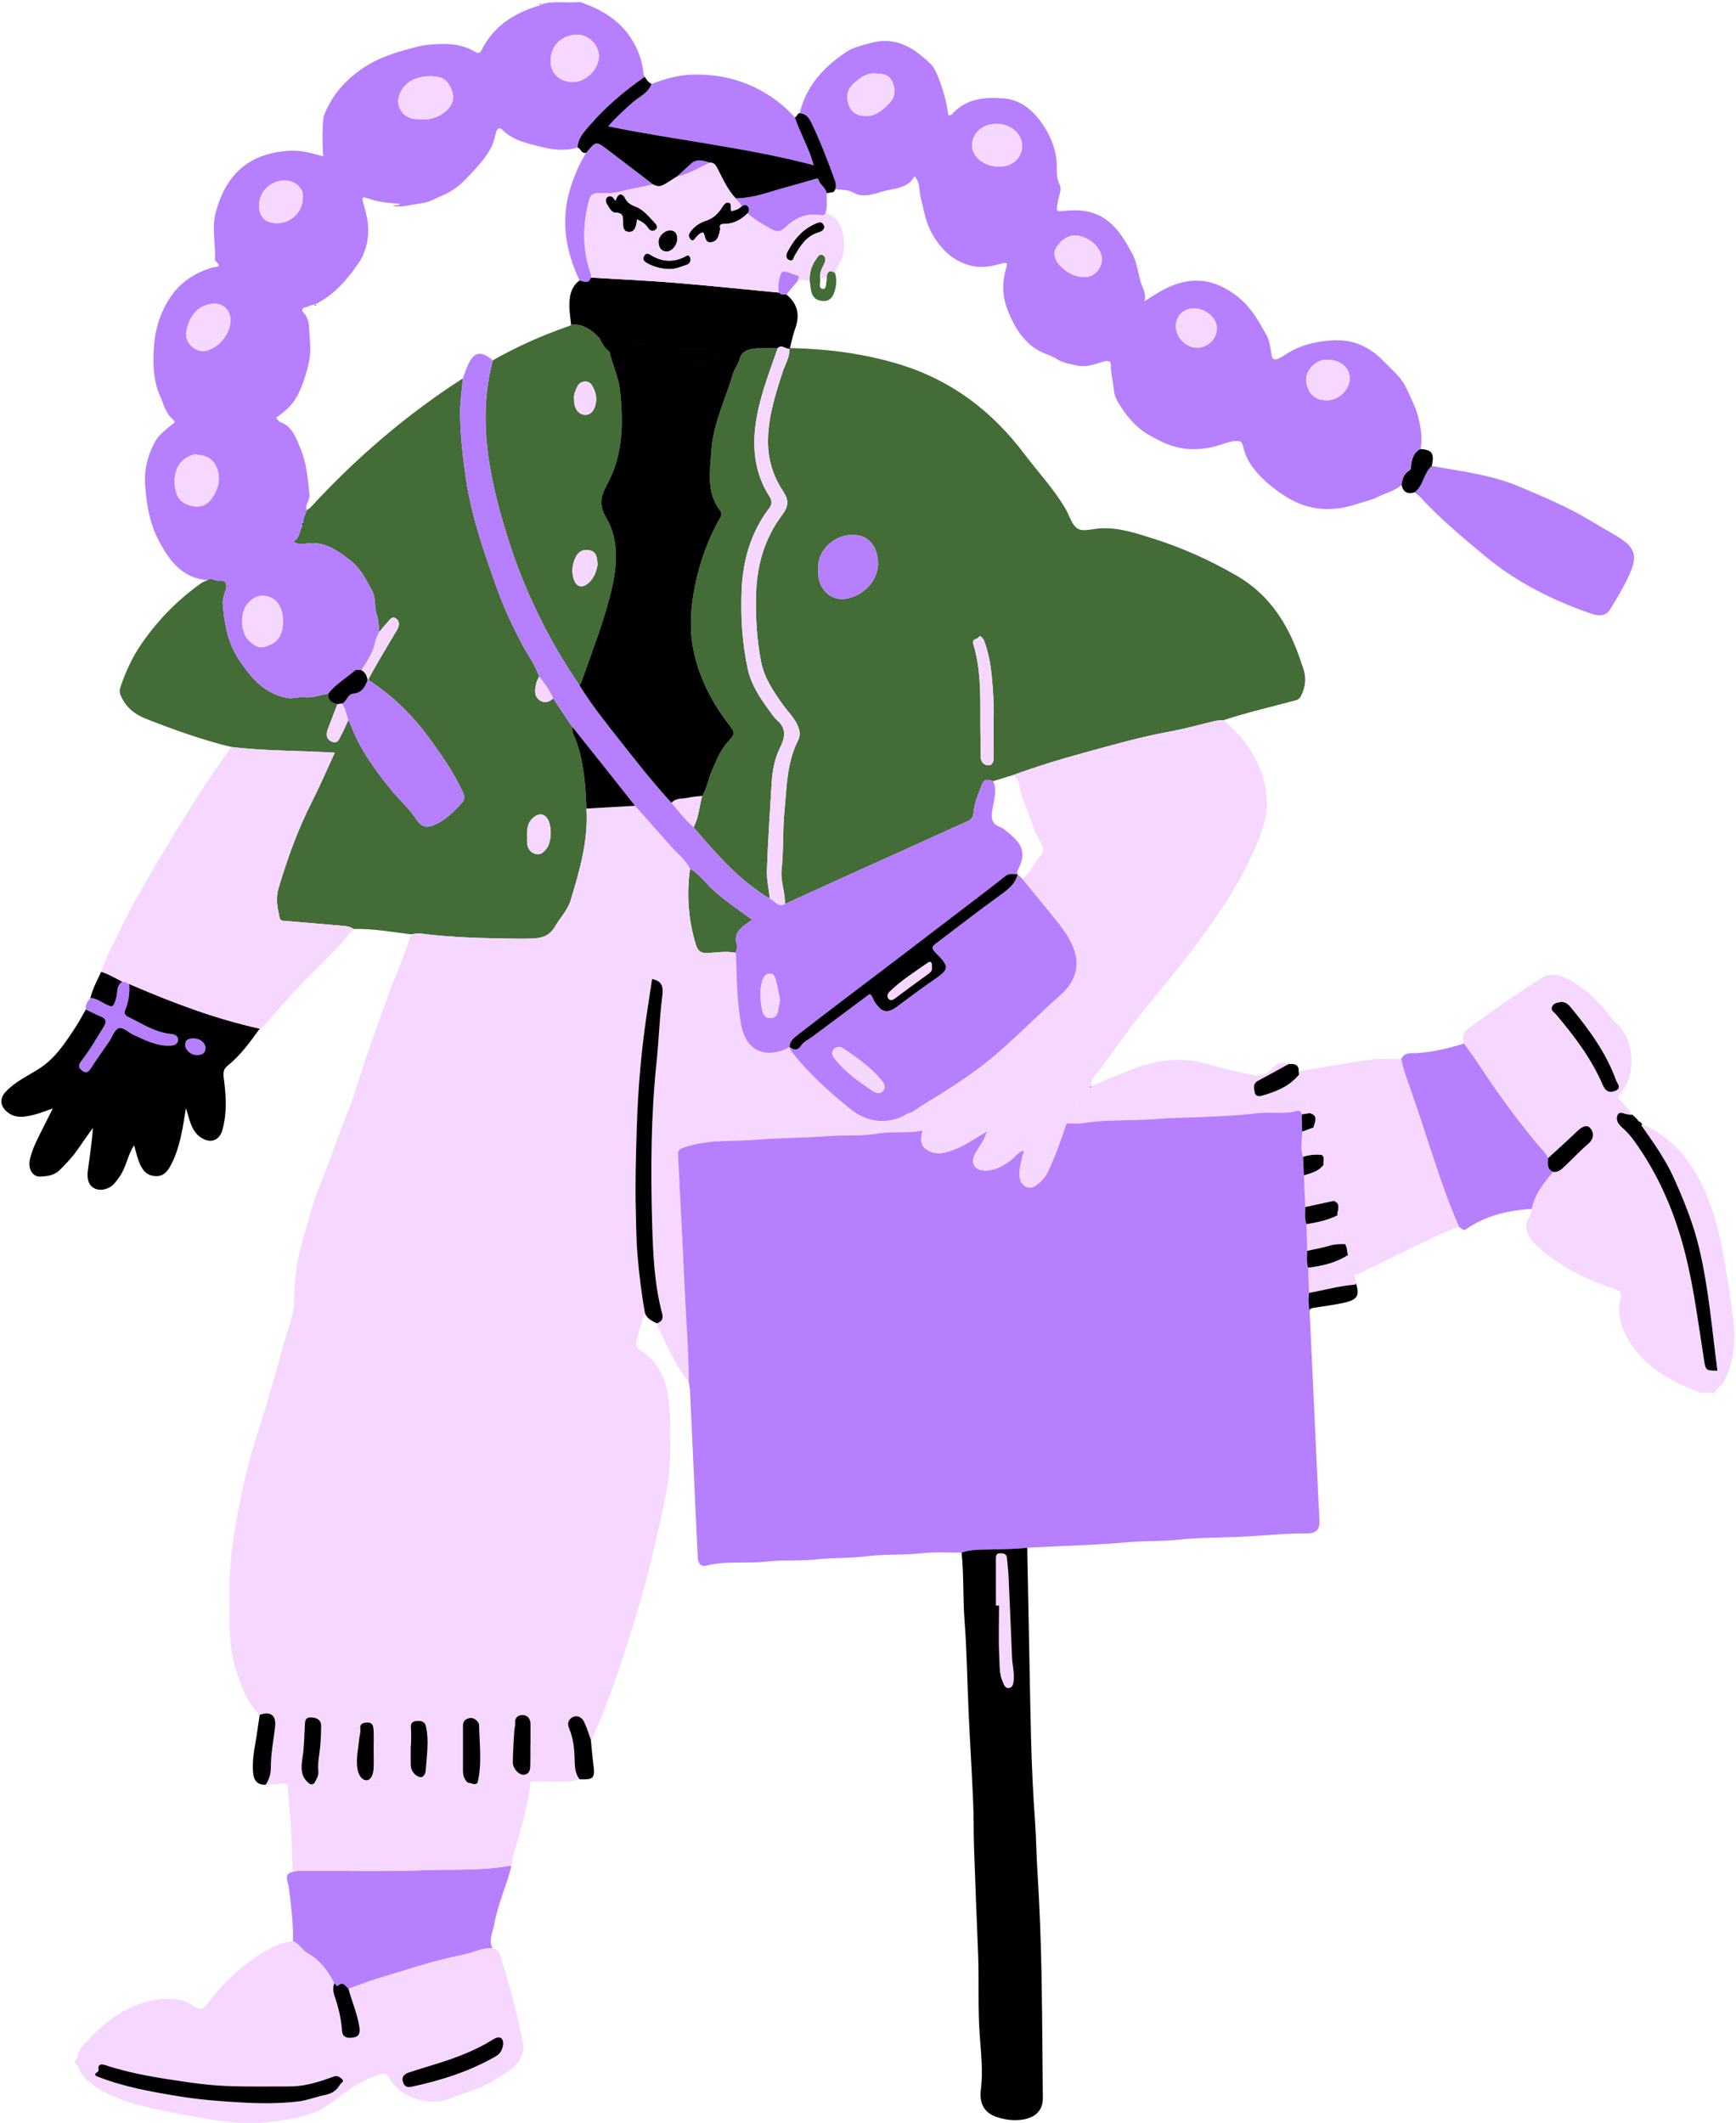 <?xml version="1.0" encoding="UTF-8" standalone="no"?><svg xmlns="http://www.w3.org/2000/svg" xmlns:xlink="http://www.w3.org/1999/xlink" fill="#000000" height="302.5" preserveAspectRatio="xMidYMid meet" version="1" viewBox="-0.2 -0.3 247.4 302.5" width="247.4" zoomAndPan="magnify"><g id="change1_1"><path d="M98.14,123.505c1.308,0.72,2.157,1.964,3.223,2.948c1.726,1.594,3.664,2.865,5.626,4.313 c-0.324,0.225-0.634,0.428-0.931,0.649c-0.977,0.728-1.741,1.557-1.237,2.91c0.159,0.427-0.151,0.763-0.172,1.152 c-1.368-0.301-2.738-0.024-4.102,0.025c-0.968,0.035-1.34-0.417-1.588-1.232C97.886,130.738,97.635,127.152,98.14,123.505z M112.38,49.294c5.31,0.118,10.532,0.771,15.635,2.331c7.357,2.249,13.135,6.631,17.736,12.724c1.965,2.602,4.211,4.993,5.878,7.82 c0.581,0.986,0.912,2.371,1.767,2.869c0.802,0.467,2.146,0.003,3.251-0.053c2.599-0.133,5.024,0.681,7.442,1.443 c4.214,1.327,8.231,3.132,12.046,5.358c4.135,2.411,6.735,6.093,8.442,10.474c0.346,0.887,0.644,1.794,0.953,2.695 c0.467,1.362,0.312,2.686-0.336,3.944c-0.129,0.249-0.362,0.486-0.714,0.582c-3.434,0.941-6.913,1.715-10.297,2.835 c-0.477,0.013-0.942,0.044-1.416,0.162c-2.148,0.533-4.292,1.108-6.467,1.506c-4.021,0.735-7.937,1.871-11.87,2.939 c-3.467,0.941-6.9,2.001-10.28,3.225c-0.936,0.289-1.874,0.578-2.811,0.866c-0.628-0.217-1.249-0.417-1.584,0.436 c-0.524,1.331-1.106,2.652-1.229,4.092c-0.052,0.607-0.299,0.937-0.826,1.172c-2.14,0.955-4.27,1.933-6.406,2.898 c-3.403,1.538-6.809,3.069-10.211,4.61c-3.143,1.424-6.282,2.859-9.423,4.288c0.073-1.643-0.653-3.221-0.475-4.856 c0.302-2.774,0.141-5.562,0.409-8.342c0.333-3.443,0.321-6.924,1.945-10.111c0.328-0.644,0.273-1.284,0.008-1.96 c-0.48-1.222-1.443-2.091-2.176-3.126c-1.338-1.889-2.652-3.802-3.102-6.116c-0.61-3.135-0.8-6.306-0.721-9.506 c0.103-4.174,1.169-7.996,3.688-11.373c0.993-1.331,1.011-2.141,0.132-3.475c-1.441-2.186-2.15-4.6-2.119-7.2 c0.039-3.377,1.06-6.56,2.087-9.736c0.352-1.088,1.032-2.084,0.954-3.297C112.286,49.35,112.317,49.309,112.38,49.294z M116.402,80.863c-0.2,2.719,1.786,4.49,3.871,4.17c3.161-0.486,5.667-3.659,4.253-7.077c-0.417-1.008-1.316-1.789-2.401-1.968 C118.957,75.465,116.174,78.058,116.402,80.863z M141.405,102.146c0.055-1.666-0.051-4.019-0.295-6.359 c-0.168-1.62-0.47-3.233-1.053-4.769c-0.125-0.329-0.639-0.866-0.728-0.614c-0.171,0.485-1.091,0.199-0.812,1.12 c1.029,3.397,1.002,6.92,0.988,10.433c-0.008,1.873,0.057,3.746,0.059,5.619c0.001,0.754,0.508,1.166,1.075,1.179 c0.694,0.017,0.773-0.648,0.769-1.245C141.398,105.953,141.405,104.395,141.405,102.146z M83.372,114.915 c0.296,4.533-0.963,8.799-2.244,13.061c-0.428,1.423-1.489,2.472-2.207,3.708c-0.752,1.295-1.737,1.656-3.013,1.733 c-0.895,0.054-1.795,0.048-2.692,0.038c-4.521-0.054-9.039-0.158-13.533-0.737c-0.42-0.054-0.864,0.078-1.297,0.123 c-2.723-0.329-5.429-0.837-8.19-0.761c-0.365-0.265-0.785-0.389-1.224-0.427c-2.831-0.248-5.663-0.485-8.494-0.73 c-0.339-0.029-0.712,0.055-0.828-0.466c-0.313-1.405-0.589-2.721-0.137-4.233c1.242-4.16,2.686-8.219,4.658-12.096 c1.185-2.331,2.214-4.741,3.34-7.173c-5.029-0.321-9.93-0.219-14.791-0.822c-4.16-1.022-8.186-2.457-12.164-4.025 c-1.616-0.637-2.895-1.709-3.579-3.371c-0.156-0.379-0.142-0.744-0.003-1.154c0.74-2.194,1.699-4.284,3.018-6.183 c2.34-3.372,5.172-6.274,8.537-8.639c0.253-0.178,0.573-0.26,0.861-0.386c0.549-0.428,1.05,0.133,1.598,0.079 c1.094-0.107,1.195,0.526,0.948,1.395c-0.172,0.606-0.449,1.242-0.4,1.842c0.232,2.807,0.677,5.568,2.293,7.99 c1.688,2.53,3.546,4.799,6.774,5.457c0.918,0.187,1.755-0.178,2.59-0.082c1.209,0.139,2.261-0.349,3.388-0.508 c-0.126,0.981,0.524,1.292,1.294,1.5c-0.45,1.181-0.895,2.364-1.352,3.542c-0.296,0.763-0.224,1.452,0.574,1.801 c0.863,0.377,1.056-0.456,1.34-0.953c0.387-0.678,0.67-1.416,0.997-2.128c0.125,0.249,0.275,0.488,0.372,0.747 c1.296,3.458,3.46,6.381,5.751,9.209c1.165,1.438,2.582,2.669,3.605,4.228c0.632,0.963,1.349,1.241,2.423,0.802 c1.667-0.681,2.899-1.926,4.076-3.223c0.366-0.403,0.381-0.873,0.13-1.428c-1.228-2.72-2.918-5.154-4.654-7.551 c-2.44-3.368-5.348-6.274-8.872-8.525c0.4-0.73,0.783-1.47,1.203-2.188c0.961-1.644,1.94-3.278,2.912-4.916 c0.338-0.57,0.433-1.198-0.124-1.615c-0.588-0.439-0.916,0.192-1.251,0.547c-0.408,0.432-0.777,0.902-1.162,1.356 c-0.095-0.782-0.053-1.613-0.315-2.335c-0.423-1.164-0.093-2.426-0.718-3.576c-0.847-1.558-1.634-3.179-3.049-4.259 c-1.656-1.264-3.314-2.573-5.661-2.495c-0.743,0.025-1.642,0.411-2.486-0.24c1.029-0.485,0.787-1.627,1.367-2.332 c0.134-0.077,0.252-0.155,0.001-0.235c0.022-0.678,0.331-1.273,0.553-1.893c0.19-0.143,0.408-0.26,0.567-0.432 c6.463-7.014,13.638-13.185,21.67-18.345c-0.145,1.62-0.411,3.24-0.407,4.859c0.008,3.093,0.366,6.156,0.803,9.23 c0.795,5.593,2.663,10.853,4.55,16.109c0.949,2.643,2.158,5.196,3.484,7.695c0.813,1.531,1.871,2.941,2.434,4.605 c-0.144,0.323-0.351,0.633-0.421,0.971c-0.178,0.859-0.371,1.778,0.487,2.4c0.68,0.493,1.352,0.293,1.93-0.269 c0.839,1.261,1.677,2.521,2.516,3.782c0.083,0.109,0.166,0.217,0.25,0.326l-0.008-0.013c-0.155,0.726,0.289,1.303,0.511,1.924 C83.021,108.367,83.257,111.63,83.372,114.915z M74.91,119.073c0,0.081-0.023,0.402,0.005,0.719c0.068,0.779,0.431,1.387,1.207,1.6 c0.724,0.198,1.19-0.275,1.589-0.801c0.717-0.945,0.774-3.233,0.113-4.217c-0.561-0.834-1.259-0.761-1.946-0.232 C75.001,116.817,74.856,117.802,74.91,119.073z M29.961,82.565l-0.062-0.036l-0.007,0.055L29.961,82.565z M117.616,39.591 c-0.11,0.48-0.031,1.342-0.539,1.289c-0.706-0.074-0.335-0.891-0.378-1.402c-0.166-0.802,0.201-1.469,0.536-2.149 c0.224-0.454,0.331-1-0.167-1.266c-0.511-0.272-0.763,0.295-0.998,0.624c-0.641,0.899-0.931,1.918-0.873,3.028 c0.062,0.472,0.103,0.947,0.192,1.413c0.182,0.952,0.778,1.437,1.743,1.466c1.003,0.03,1.405-0.685,1.63-1.463 c0.241-0.833,0.328-1.711,0.001-2.565c-0.8-0.498-1.08-0.09-1.159,0.666C117.609,39.352,117.642,39.478,117.616,39.591z M70.034,51.045c3.403-1.94,6.965-3.528,10.662-4.816c0.187-0.065,0.389-0.076,0.488-0.281c1.597-0.103,2.813,0.641,3.866,1.744 c0.062,0.065,0.124,0.13,0.186,0.196l-0.014-0.023c0.357,0.747,0.758,1.462,1.446,1.965c0.407,1.858,1.298,3.581,1.495,5.501 c0.461,4.484,0.477,8.903-1.66,13.059c-0.835,1.623-1.596,2.906-0.316,5.071c2.008,3.395,1.526,7.408,0.553,11.165 c-1.086,4.195-2.669,8.238-4.1,12.326c-0.05,0.143-0.176,0.259-0.266,0.388c-4.442-6.51-7.866-13.509-10.221-21.04 c-1.174-3.755-2.186-7.549-2.739-11.438C68.757,60.233,68.822,55.605,70.034,51.045z M84.965,80.175 c-0.059-0.966-0.111-1.815-1.097-2.051c-0.926-0.221-1.664,0.162-2.057,1.022c-0.477,1.045-0.615,2.146-0.181,3.251 c0.38,0.964,1.144,1.133,1.966,0.444C84.468,82.11,84.804,81.112,84.965,80.175z M81.599,56.322c0.029,0.471,0.008,0.758,0.07,1.026 c0.175,0.756,0.625,1.379,1.393,1.467c0.8,0.092,1.314-0.476,1.548-1.221c0.345-1.098,0.094-2.141-0.499-3.07 c-0.438-0.687-1.605-0.584-1.996,0.175C81.832,55.251,81.588,55.856,81.599,56.322z M108.124,49.325 c-1.205,0.024-2.528,0.151-2.894,1.458c-0.23,0.823-0.766,1.439-0.984,2.186c-1.06,3.644-2.831,7.119-3.07,10.954 c-0.18,2.888-0.753,5.926,1.247,8.534c0.25,0.326,0.222,0.651,0.024,0.995c-1.779,3.086-2.94,6.396-3.639,9.884 c-0.578,2.885-0.772,5.867-0.248,8.676c0.729,3.907,2.513,7.514,4.952,10.719c1.059,1.391,1.126,1.467,0.009,2.682 c-1.097,1.194-1.628,2.668-2.271,4.106c-0.526,1.178-0.683,2.489-1.378,3.595c-0.417,1.486-0.482,3.069-1.227,4.464 c3.233,3.809,6.511,7.57,10.869,10.178c-0.151-1.346-0.47-2.699-0.422-4.039c0.149-4.161,0.421-8.319,0.68-12.475 c0.109-1.753,0.425-3.467,1.223-5.066c0.676-1.356,0.912-2.673-0.435-3.836c-0.415-0.358-0.73-0.841-1.06-1.289 c-1.349-1.832-2.63-3.726-3.126-5.979c-0.808-3.672-1.027-7.412-0.888-11.162c0.16-4.302,1.285-8.311,3.931-11.794 c0.457-0.602,0.412-1.083,0.005-1.723c-1.948-3.064-2.415-6.456-1.972-9.992c0.484-3.859,1.915-7.456,3.19-11.094 C109.802,49.315,108.963,49.308,108.124,49.325z" fill="#436c36"/></g><g id="change2_1"><path d="M82.401,253.246c-1.95,0.631-3.959,0.187-5.936,0.323c-0.354,0.025-0.711,0.02-1.067,0.03 c-2.516,0.057-5.027,0.355-7.549,0.175c0.672-2.75,0.278-5.53,0.22-8.3c-0.004-0.178-0.136-0.387-0.269-0.523 c-0.349-0.357-0.752-0.555-1.286-0.376c-0.532,0.178-0.742,0.5-0.738,1.065c0.017,2.111-0.009,4.223-0.002,6.334 c0.002,0.692,0.173,1.335,0.75,1.796c-2.569-0.014-5.142,0.065-7.704-0.065c-3.227-0.164-6.429,0.183-9.643,0.24 c-1.528,0.027-3.071,0.327-4.588-0.129c0.269-0.555,0.65-1.043,0.578-1.747c-0.089-0.865,0.043-1.734,0.16-2.605 c0.168-1.251,0.222-2.524,0.237-3.789c0.011-0.884-0.579-1.214-1.418-1.243c-0.909-0.032-0.873,0.563-0.906,1.191 c-0.078,1.492-0.093,2.998-0.324,4.468c-0.238,1.51-0.332,2.88,1.109,3.864c-1.059,0.177-2.135-0.19-3.19,0.102 c-0.656-0.564-1.347-0.008-2.02-0.06c-0.379-0.029-0.763,0.004-1.144,0.009c0.494-0.747,0.731-1.568,0.725-2.464 c-0.012-1.956,0.4-3.869,0.606-5.802c0.17-1.593-0.608-2.233-2.196-1.677c-1.843-1.787-2.657-4.137-3.397-6.483 c-1.129-3.583-0.889-7.272-0.912-10.986c-0.024-3.894,0.47-7.688,1.2-11.435c0.754-3.874,1.643-7.737,2.911-11.515 c0.933-2.777,1.677-5.637,2.515-8.457c0.742-2.495,1.357-5.022,2.177-7.502c0.531-1.607,0.397-3.44,0.52-5.175 c0.168-2.358,0.65-4.643,1.342-6.904c0.654-2.136,1.155-4.317,1.995-6.398c1.472-3.645,2.735-7.369,4.187-11.024 c1.144-2.879,1.931-5.898,2.975-8.819c1.48-4.142,2.891-8.311,4.588-12.374c0.565-1.353,0.989-2.766,1.477-4.151 c0.433-0.045,0.877-0.177,1.297-0.123c4.494,0.579,9.012,0.683,13.533,0.737c0.897,0.011,1.797,0.016,2.692-0.038 c1.277-0.076,2.261-0.437,3.013-1.733c0.718-1.236,1.779-2.285,2.207-3.708c1.281-4.261,2.54-8.528,2.243-13.061 c2.308-0.131,4.616-0.261,6.925-0.391c1.674,1.885,3.363,3.758,5.018,5.661c0.953,1.096,2.168,1.972,2.826,3.319 c-0.505,3.647-0.254,7.234,0.819,10.764c0.248,0.816,0.62,1.267,1.588,1.232c1.364-0.049,2.734-0.325,4.102-0.025 c0.016,0.158,0.041,0.317,0.046,0.476c0.106,3.244,0.124,6.494,0.713,9.702c0.808,4.401,4.11,4.77,6.943,3.257 c-0.017,0.307,0.174,0.521,0.344,0.739c2.39,3.064,5.271,5.641,8.269,8.068c2.051,1.661,4.446,2.197,7.036,1.258 c0.596-0.216,1.073-0.701,1.736-0.762c1.753,0.977,3.229-0.224,4.878-0.538c-1.11,1.039-2.22,2.079-3.33,3.118 c-2.133,0.465-4.312,0.07-6.482,0.448c-2.25,0.392-4.588,0.172-6.895,0.349c-3.452,0.264-6.931,0.244-10.39,0.525 c-3.465,0.281-6.992-0.09-10.376,1.146c-0.715,0.261-0.737,0.552-0.711,1.07c0.309,6.225,0.649,12.448,0.927,18.673 c0.203,4.548,0.586,9.089,0.602,13.646c-1.739-2.233-2.943-4.767-4.116-7.317c-0.16-0.347-0.297-0.704-0.445-1.056 c0.683-0.24,0.967-0.629,0.759-1.413c-1.134-4.26-1.301-8.652-1.426-13.008c-0.218-7.618-0.161-15.243,0.635-22.842 c0.324-3.087,0.416-6.201,0.802-9.279c0.165-1.319,0.103-2.199-1.44-2.529c-0.208,1.377-0.402,2.715-0.613,4.05 c-0.907,5.755-1.404,11.551-1.578,17.37c-0.118,3.915-0.237,7.837-0.127,11.749c0.058,2.066,0.061,4.141,0.242,6.213 c0.242,2.775,0.564,5.531,1.074,8.268c-0.597,1.243-0.817,2.605-1.206,3.912c-0.165,0.554-0.032,0.986,0.558,1.359 c2.578,1.63,3.646,4.117,4.009,7.064c0.353,2.859,0.262,5.717,0.192,8.572c-0.076,3.084-0.825,6.091-1.471,9.092 c-0.868,4.031-1.855,8.036-3.038,11.993c-1.81,6.056-3.737,12.067-6.248,17.877c-0.139,0.322-0.236,0.66-0.52,0.894 c-0.309-0.846-0.56-1.719-0.948-2.527c-0.282-0.587-0.866-1.022-1.533-0.749c-0.699,0.286-0.939,0.899-0.612,1.672 c0.579,1.367,0.737,2.805,0.775,4.284C81.711,251.309,81.706,252.376,82.401,253.246z M75.382,248.275c0.007,0,0.013,0,0.02,0 c0-0.959,0-1.919,0-2.878c0-0.75-0.39-1.288-1.103-1.308c-0.698-0.02-1.175,0.398-1.089,1.233c0.032,0.307-0.098,0.626-0.115,0.942 c-0.084,1.511-0.196,3.021-0.215,4.533c-0.012,0.947,0.968,1.965,1.716,1.783c0.839-0.204,0.762-1.005,0.781-1.667 C75.401,250.034,75.382,249.155,75.382,248.275z M58.378,248.429c-0.016,0-0.032,0-0.047,0c0,0.677-0.005,1.355,0.001,2.032 c0.006,0.594-0.057,1.2,0.31,1.732c0.284,0.412,0.723,0.731,1.149,0.752c0.326,0.016,0.646-0.506,0.67-0.873 c0.139-2.135,0.519-4.275,0.033-6.411c-0.14-0.616-0.618-0.755-1.199-0.73c-0.653,0.028-0.997,0.238-0.934,0.988 C58.432,246.75,58.378,247.592,58.378,248.429z M53.049,249.048c0-0.959,0.037-1.92-0.015-2.876 c-0.028-0.505-0.154-1.048-0.877-1.017c-0.64,0.028-1.121,0.151-1.006,0.999c0.057,0.416-0.114,0.86-0.154,1.294 c-0.135,1.463-0.502,2.921-0.239,4.398c0.132,0.74,0.592,1.548,1.288,1.533c0.64-0.013,0.943-0.889,0.987-1.574 C53.091,250.889,53.047,249.967,53.049,249.048z M233.836,159.912c3.531,1.505,6.025,4.08,7.875,7.403 c1.969,3.536,2.975,7.331,3.705,11.287c0.57,3.092,1.035,6.2,1.403,9.307c0.347,2.94,0.123,5.925-1.341,8.654 c-0.352,0.656-1.091,0.991-1.347,1.713c-0.761-0.314-1.613,0.065-2.346-0.235c-3.435-1.403-6.737-3.024-9.035-6.111 c-1.633-2.193-2.697-4.559-1.994-7.373c0.17-0.68-0.075-0.927-0.66-1.112c-3.939-1.242-7.576-3.033-10.749-5.738 c-1.736-1.48-2.451-2.861-1.784-4.203c0.25-0.503,0.447-0.994,0.551-1.535c0.357-2.127,1.738-3.673,3.002-5.285 c0.627,0.105,1.092-0.253,1.493-0.624c1.197-1.108,2.304-2.319,3.544-3.375c0.845-0.719,0.797-1.645,0.296-2.208 c-0.586-0.659-1.339-0.095-1.93,0.472c-1.344,1.289-2.731,2.532-4.101,3.794c-0.407-0.87-1.127-1.524-1.72-2.238 c-2.935-3.533-5.609-7.255-8.133-11.08c-0.68-1.03-1.422-2.007-2.111-3.026c-0.606-1.584,0.7-2.221,1.601-2.872 c3.127-2.258,6.283-4.487,9.55-6.533c1.058-0.663,2.501-0.396,3.656,0.215c1.899,1.003,3.506,2.404,4.929,4.009 c0.679,0.766,1.253,1.639,1.996,2.334c2.635,2.464,2.819,7.379,0.538,9.934c-0.265,0.297-0.469,0.574-0.024,1.001 c0.624,0.6,1.121,1.331,1.672,2.006c-0.03,0.034-0.059,0.068-0.087,0.102c-0.156-0.033-0.312-0.095-0.468-0.093 c-0.511,0.006-1.188-0.572-1.491,0.089c-0.286,0.622,0.045,1.253,0.62,1.751c0.598,0.518,1.15,1.115,1.617,1.754 c3.623,4.956,5.974,10.509,7.448,16.427c1.229,4.934,1.845,9.99,2.645,15.007c0.232,1.458,0.242,1.478,1.894,1.486 c-0.767-5.833-1.234-11.698-2.598-17.442c-0.831-3.5-2.159-6.795-3.631-10.055c-1.219-2.701-2.944-5.075-4.628-7.481 C233.74,159.996,233.788,159.954,233.836,159.912z M222.315,142.47c-0.464,0.121-1.031,0.081-1.304,0.644 c-0.271,0.557,0.238,0.783,0.5,1.091c2.638,3.107,5.094,6.347,6.711,10.114c0.441,1.027,1.059,1.113,1.829,0.792 c0.884-0.368,0.201-1.06,0.043-1.497c-1.399-3.871-3.787-7.148-6.376-10.286C223.385,142.925,222.974,142.483,222.315,142.47z M69.971,277.289c1.189,0.256,1.209,1.403,1.458,2.2c1.188,3.794,2.227,7.645,2.91,11.556c0.247,1.413-0.686,2.813-1.961,3.709 c-2.004,1.409-4.132,2.565-6.505,3.269c-1.461,0.434-2.774,1.251-4.421,1.157c-2.717-0.156-4.869-1.163-6.276-3.544 c-0.296-0.5-0.521-0.544-1.118-0.366c-2.587,0.768-4.734,2.236-6.803,3.894c-1.96,1.57-4.322,2.222-6.741,2.604 c-1.826,0.288-3.662,0.506-5.534,0.469c-2.582-0.051-5.107-0.496-7.622-0.95c-3.266-0.591-6.559-1.145-9.708-2.224 c-2.262-0.775-4.434-1.763-6.083-3.649c-0.506-0.579-0.479-1.44-1.18-1.853c0.619-0.633,0.472-1.631,1.095-2.269 c1.843-1.887,3.643-3.803,6.033-5.059c2.599-1.365,5.271-2.117,8.215-1.472c0.75,0.164,1.367,0.612,1.994,0.991 c0.699,0.422,1.106,0.197,1.505-0.34c2.465-3.314,5.408-6.095,9.065-8.064c1.013-0.545,2.083-0.961,3.257-1.016 c0.91,0.271,1.271,1.22,2.05,1.656c1.781,0.997,2.952,2.54,3.847,4.327c-0.234,0.583-0.185,1.162,0.011,1.744 c0.543,1.614,0.967,3.251,1.073,4.963c0.071,1.148,0.941,1.135,1.72,0.998c0.778-0.137,0.87-0.749,0.762-1.468 c-0.284-1.891-1.068-3.634-1.558-5.463c1.32-0.474,2.622-1.011,3.964-1.409c4.097-1.214,8.147-2.618,12.347-3.437 C67.182,277.964,68.486,277.216,69.971,277.289z M13.378,295.417c0.082,0.051,0.172,0.125,0.275,0.166 c3.796,1.508,7.787,2.205,11.793,2.856c3.07,0.498,6.169,0.717,9.264,0.883c2.493,0.134,5,0.119,7.501-0.161 c1.362-0.153,2.61-0.676,3.928-0.936c0.933-0.184,1.638-0.634,2.086-1.438c0.14-0.251,0.724-0.478,0.3-0.84 c-0.287-0.246-0.673-0.541-1.155-0.349c-0.37,0.147-0.751,0.266-1.127,0.398c-1.697,0.597-3.427,1.022-5.243,1.015 c-2.786-0.01-5.574,0.052-8.357-0.039c-1.944-0.064-3.894-0.247-5.819-0.528c-4.046-0.59-8.099-1.168-12.004-2.465 c-0.487-0.162-1.118-0.23-0.975,0.665C13.909,295.039,13.302,294.994,13.378,295.417z M71.512,290.999 c-0.003-1.024-0.561-1.237-1.507-0.645c-2.38,1.489-4.972,2.478-7.629,3.321c-1.44,0.457-2.892,0.879-4.326,1.354 c-0.621,0.206-1.067,0.626-0.818,1.357c0.195,0.571,0.501,0.821,1.255,0.66c4.193-0.895,8.229-2.177,11.968-4.327 C71.227,292.273,71.411,291.611,71.512,290.999z M179.652,155.836c-0.436,0.129-0.942,0.097-1.04-0.476 c-0.102-0.595-0.287-1.249,0.472-1.65c1.471-0.778,2.922-1.592,4.382-2.391c-0.808-0.322-1.463-0.321-2.138,0.44 c-0.739,0.833-1.782,1.367-2.947,1.128c-2.055-0.423-4.115-0.862-6.122-1.465c-3.341-1.005-6.576-0.893-9.891,0.212 c-2.415,0.806-4.7,1.888-7.05,2.828l0.009-0.018c-0.036,0.142-0.108,0.237-0.275,0.206c-1.399,1.509-2.229,3.381-3.264,5.122 c0.796,0.041,1.591,0.097,2.388-0.03c3.435-0.547,6.916-0.301,10.372-0.581c2.182-0.177,4.408-0.184,6.596-0.288 c2.589-0.124,5.203-0.207,7.789-0.533c1.896-0.239,3.835,0.18,5.719-0.341c0.402-0.111,0.57,0.174,0.665,0.509 c0.395-0.064,0.791-0.129,1.186-0.193c-0.507-1.757-0.897-3.557-1.91-5.125C183.263,154.659,181.478,155.294,179.652,155.836z M186.229,180.341c0.041,1.197,0.083,2.395,0.124,3.593c2.193-0.391,4.345-1.01,6.578-1.18c0.037-0.003,0.064-0.137,0.095-0.208 c-0.08-0.402-0.159-0.806-0.239-1.21c-0.252-0.948-0.785-1.806-0.898-2.799C190.168,179.656,188.225,180.084,186.229,180.341z M185.992,174.125c0.03,1.273,0.061,2.545,0.091,3.818c1.07-0.239,2.157-0.423,3.205-0.737c0.74-0.222,1.469-0.24,2.217-0.223 c-0.426-1.351-0.545-2.786-1.121-4.096C188.996,173.566,187.51,173.904,185.992,174.125z M185.616,167.178 c0.067,1.509,0.133,3.019,0.2,4.528c1.367-0.298,2.735-0.595,4.103-0.893c-0.534-1.706-0.783-3.495-1.495-5.15 C187.727,166.612,186.656,166.867,185.616,167.178z M185.369,160.951c-0.003,1.204-0.297,2.419,0.135,3.606 c0.873-0.301,1.77-0.368,2.684-0.276c-0.459-1.291-0.499-2.709-1.191-3.929C186.454,160.551,185.911,160.751,185.369,160.951z M97.873,113.37c-0.803,0.196-1.741-0.014-2.375,0.732c1.006,1.2,1.952,2.453,3.149,3.479c0.745-1.396,0.81-2.978,1.227-4.464 C99.205,113.195,98.521,113.211,97.873,113.37z M142.17,228.484c0,2.428-0.092,4.861,0.039,7.282 c0.066,1.207-0.039,2.472,0.509,3.642c0.195,0.417,0.337,0.897,0.837,0.839c0.556-0.064,0.652-0.564,0.701-1.086 c0.106-1.128-0.187-2.218-0.234-3.33c-0.161-3.858-0.319-7.715-0.496-11.572c-0.039-0.859-0.15-1.714-0.232-2.571 c-0.067-0.701-0.693-0.653-1.095-0.645c-0.493,0.01-0.476,0.516-0.475,0.923c0.006,2.172,0.003,4.345,0.003,6.517 C141.877,228.484,142.023,228.484,142.17,228.484z" fill="#f6d7ff"/></g><g id="change3_1"><path d="M110.84,41.403c-0.357-0.56,0.058-3.034,0.555-3.025c0.671,0.011,1.335,0.36,2.004,0.56 c0.579,0.174,0.059,0.505,0.112,0.754c-0.547,0.658-1.093,1.317-1.64,1.975C111.509,41.647,111.103,41.804,110.84,41.403z M144.816,124.295c-0.339,1.407-1.376,2.169-2.494,2.974c-3.069,2.209-6.046,4.544-9.068,6.82c-0.572,0.431-0.825,0.678-0.123,1.373 c2.067,2.045,1.959,2.363-0.429,3.99c-1.711,1.166-3.357,2.428-5.024,3.658c-1.413,1.043-2.168,0.906-3.175-0.589 c-0.264-0.392-0.348-0.9-0.757-1.185c-2.708,2.019-5.408,4.031-8.106,6.043c-0.574,0.428-1.305,0.754-1.679,1.316 c-0.543,0.816-1.025,0.574-1.621,0.228l0.012-0.013c-0.017,0.307,0.174,0.521,0.344,0.739c2.39,3.064,5.271,5.641,8.269,8.068 c2.051,1.661,4.446,2.197,7.036,1.258c0.596-0.216,1.073-0.701,1.737-0.762c0.801-0.522,1.585-1.071,2.405-1.56 c2.39-1.427,4.721-2.934,6.964-4.592c4.21-3.112,7.747-6.966,11.666-10.398c2.018-1.767,3.1-3.98,2.087-6.701 c-0.54-1.45-1.419-2.753-2.396-3.963c-1.646-2.04-3.315-4.061-4.974-6.09C145.265,124.705,145.041,124.5,144.816,124.295z M119.841,149.003c2.045,1.384,4.075,2.784,5.658,4.726c0.378,0.463,0.519,0.971,0.154,1.411c-0.382,0.46-0.952,0.355-1.418,0.047 c-2.032-1.344-4.023-2.735-5.537-4.695c-0.269-0.348-0.378-0.683-0.196-1.091c0.17-0.38,0.49-0.501,0.985-0.496 C119.538,148.918,119.717,148.92,119.841,149.003z M98.137,197.953c0.281,5.942,0.55,11.884,0.824,17.826 c0.088,1.914,0.175,3.828,0.273,5.742c0.041,0.801,0.283,1.523,1.277,1.269c2.82-0.72,5.709-0.24,8.56-0.568 c2.335-0.269,4.755-0.06,7.076-0.31c2.356-0.254,4.716-0.133,7.065-0.442c2.587-0.341,5.219-0.125,7.83-0.43 c1.91-0.223,3.862-0.079,5.795-0.098c1.21-0.439,2.485-0.405,3.736-0.438c1.875-0.049,3.75-0.041,5.617-0.254 c4.793-0.266,9.594-0.358,14.379-0.792c2.336-0.212,4.683-0.1,7.038-0.346c3.247-0.338,6.539-0.292,9.812-0.466 c2.893-0.154,5.782-0.463,8.688-0.444c1.361,0.009,1.807-0.632,1.73-1.979c-0.154-2.674-0.268-5.35-0.393-8.025 c-0.338-7.228-0.672-14.455-1.008-21.683c-0.175-0.856-0.183-1.717-0.084-2.582c-0.041-1.198-0.083-2.395-0.124-3.593 c-0.258-0.786-0.145-1.595-0.145-2.398c-0.03-1.272-0.061-2.545-0.091-3.817c-0.315-0.788-0.16-1.61-0.176-2.419 c-0.067-1.509-0.133-3.019-0.2-4.528c-0.038-0.874-0.075-1.747-0.113-2.621c-0.432-1.188-0.138-2.402-0.135-3.606 c-0.017-0.815-0.034-1.63-0.051-2.446c-0.096-0.335-0.264-0.62-0.665-0.509c-1.885,0.521-3.823,0.102-5.719,0.341 c-2.587,0.326-5.201,0.41-7.789,0.533c-2.189,0.105-4.414,0.111-6.596,0.288c-3.456,0.28-6.937,0.034-10.372,0.581 c-0.797,0.127-1.592,0.071-2.388,0.03c-0.791,2.386-1.622,4.755-2.724,7.024c-0.405,0.833-1.058,1.413-1.759,1.912 c-0.788,0.561-1.89,0.019-2.119-0.944c-0.27-1.132,0.099-2.206,0.319-3.292c0.052-0.26,0.321-0.481,0.113-0.825 c-0.754,0.224-1.142,0.927-1.734,1.358c-1.108,0.806-2.249,1.508-3.686,1.493c-1.518-0.015-2.148-1.086-1.413-2.417 c0.545-0.987,1.303-1.86,1.685-3.183c-1.662,0.957-3.082,2.01-4.727,2.631c-1.058,0.399-2.157,0.728-3.254,0.308 c-1.363-0.521-1.666-1.409-1.204-3.042c-2.133,0.465-4.312,0.07-6.482,0.448c-2.25,0.392-4.588,0.172-6.895,0.349 c-3.452,0.264-6.931,0.244-10.39,0.525c-3.465,0.281-6.992-0.09-10.376,1.146c-0.715,0.261-0.737,0.552-0.711,1.07 c0.309,6.225,0.649,12.448,0.927,18.673c0.203,4.548,0.586,9.089,0.602,13.646C98.021,197.084,98.117,197.517,98.137,197.953z M46.579,98.547c-1.127,0.159-2.179,0.647-3.388,0.508c-0.835-0.096-1.671,0.269-2.59,0.082c-3.228-0.658-5.086-2.927-6.774-5.457 c-1.616-2.422-2.061-5.184-2.293-7.99c-0.05-0.6,0.227-1.236,0.4-1.842c0.247-0.869,0.146-1.502-0.948-1.395 c-0.547,0.054-1.049-0.507-1.598-0.079c-3.606-0.264-5.435-2.763-6.943-5.601c-1.308-2.462-1.758-5.097-1.956-7.907 c-0.166-2.349,0.365-4.311,1.416-6.239c0.543-0.996,1.505-1.683,2.373-2.402c0.311-0.258,0.619-0.38,0.186-0.736 c-1.04-0.855-1.313-2.142-1.823-3.28c-0.93-2.075-1.057-4.254-0.944-6.532c0.135-2.719,0.795-5.177,2.272-7.457 c1.456-2.247,3.509-3.614,6.025-4.378c0.473-0.144,1.631,0.003,0.485-0.971c-0.027-0.023-0.049-0.072-0.047-0.108 c0.126-2.245-0.491-4.538,0.092-6.731c1.427-5.364,4.655-8.562,10.671-8.852c1.603-0.077,3.083,0.352,4.663,0.803 c-0.138-1.932-0.122-3.749,0.03-5.563l-0.014,0.013c0.717-2.02,1.896-3.788,3.416-5.232c0.937-0.891,1.997-1.713,3.179-2.385 c2.116-1.204,4.417-1.845,6.709-2.438c1.181-0.305,2.501-0.398,3.768-0.411c1.619-0.016,3.188,0.269,4.592,1.137 c0.409,0.253,0.678,0.163,0.864-0.213c1.737-3.519,4.748-5.374,8.369-6.442c0.028-0.008,0.042-0.065,0.063-0.099l-0.022,0.019 c1.789-0.621,3.645-0.199,5.462-0.367c0.258-0.024,0.4,0.055,0.616,0.134c2.769,1.009,5.206,2.493,6.833,5.009 c0.965,1.492,1.601,3.155,1.767,4.961c0.017,0.184,0.126,0.36,0.192,0.54c-2.876,1.998-5.539,4.25-7.83,6.9 c-0.785,0.908-1.687,1.832-1.738,3.177c-1.759,0.544-3.642,0.309-5.25-0.11c-1.882-0.492-3.996-0.884-5.502-2.448 c-0.261-0.271-0.656-0.3-0.859,0.359c-0.212,0.688-0.337,1.445-0.642,2.055c-0.781,1.562-1.977,2.833-3.178,4.122 c-1.141,1.223-2.286,2.221-3.851,2.862c-0.97,0.397-1.84,0.979-2.935,1.103c-1.373,0.155-2.712,0.641-4.141,0.379 c0.313-0.189,0.735,0.04,1.088-0.327c-1.676-0.045-3.221-0.246-4.705-0.781c-0.612-0.221-0.798-0.157-0.604,0.564 c0.268,0.997,0.577,1.978,0.689,3.03c0.225,2.105-0.279,4.144-1.379,5.738c-1.606,2.328-3.511,4.535-6.189,5.816l0.022-0.019 c-0.299,0.087-0.637,0.114-0.888,0.276c-0.374,0.241-1.52,0.114-0.53,1.163c0.248,0.263,0.54,1.038,0.566,1.594 c0.083,1.773,0.399,3.507-0.034,5.34c-0.443,1.876-0.974,3.674-1.997,5.276c-0.644,1.008-1.63,1.767-2.64,2.51 c0.222,0.245,0.368,0.554,0.594,0.633c1.754,0.609,2.277,2.358,2.847,3.696c0.876,2.058,1.102,4.392,1.306,6.676 c0.073,0.817-0.71,1.374-0.368,2.159c-0.222,0.62-0.532,1.214-0.553,1.893l0.006-0.006c-0.163,0.084-0.261,0.168,0.002,0.249 l-0.009-0.008c-0.58,0.706-0.338,1.847-1.367,2.332c0.844,0.651,1.743,0.265,2.486,0.24c2.347-0.078,4.006,1.231,5.661,2.495 c1.415,1.08,2.202,2.701,3.049,4.259c0.625,1.149,0.295,2.412,0.718,3.576c0.262,0.721,0.221,1.553,0.315,2.334 c-0.217,0.479-0.464,0.919-0.579,1.471c-0.303,1.468-1.122,2.727-1.951,3.962c-0.313,0.009-0.741-0.111-0.921,0.048 C49.131,96.347,47.624,97.185,46.579,98.547z M59.715,16.685c1.318,0.144,2.441-0.229,3.41-0.968 c0.897-0.684,1.475-1.643,1.161-2.787c-0.274-0.997-0.812-1.985-1.94-2.236c-1.21-0.269-2.442-0.153-3.605,0.344 c-1.595,0.681-2.574,2.58-2.056,3.895C57.259,16.387,58.406,16.718,59.715,16.685z M28.037,64.535 c-0.526-0.216-0.99,0.054-1.449,0.276c-1.615,0.781-2.268,2.813-1.719,4.939c0.325,1.257,1.188,1.802,2.314,2.059 c1.105,0.253,2.063-0.084,2.739-1.005c0.91-1.238,1.341-2.599,0.88-4.142C30.41,65.347,29.438,64.588,28.037,64.535z M78.261,8.377 c-0.021,1.726,1.268,2.982,3.099,3.019c1.906,0.038,3.769-1.787,3.795-3.729c0.02-1.478-1.491-3.068-3.102-3.028 C79.852,4.693,78.288,6.148,78.261,8.377z M40.119,88.047c-0.013-0.168,0.004-0.536-0.074-0.882c-0.27-1.19-0.863-2.151-2.116-2.485 c-1.225-0.327-2.187,0.214-2.925,1.136c-1.026,1.283-0.925,4.131,0.311,5.197c0.546,0.471,1.187,1.128,2.18,0.858 C39.328,91.371,40.179,90.263,40.119,88.047z M32.654,45.335c-0.009-1.549-1.221-2.58-2.746-2.335 c-1.902,0.306-3.054,1.569-3.553,3.897c-0.332,1.548,1.266,3.131,2.81,2.784C31.014,49.265,32.664,47.209,32.654,45.335z M42.936,28.097c0.149-0.891-0.136-1.41-0.59-1.879c-1.526-1.576-4.571-0.713-5.4,1.533c-0.553,1.499-0.085,3.084,1.039,3.517 C40.323,32.17,42.834,30.457,42.936,28.097z M113.766,15.83c0.924-3.909,3.501-6.65,6.681-8.756c0.934-0.619,2.301-0.945,3.53-1.275 c3.569-0.957,6.125,0.776,8.46,3.023c0.524,0.505,0.86,1.339,1.161,2.111c0.658,1.685,1.128,3.405,1.348,5.172 c0.418,0.101,0.574-0.195,0.752-0.375c1.986-2,4.423-2.201,7.074-2.015c2.662,0.187,4.41,1.918,5.653,3.751 c1.102,1.625,1.955,3.655,1.981,5.886c0.01,0.832-0.047,1.824,0.439,2.755c0.305,0.585-0.178,1.581-0.31,2.393 c-0.233,1.438-0.241,1.358,1.174,1.23c2.203-0.199,4.296,0.056,6.119,1.567c1.475,1.223,2.36,2.784,3.27,4.422 c0.849,1.529,0.87,3.25,1.502,4.821c0.203,0.505,0.59,1.318,0.28,2.11c1.391-0.894,2.681-1.772,4.209-2.341 c3.534-1.317,6.489-0.45,9.295,1.831c1.778,1.445,2.82,3.385,3.895,5.296c0.457,0.811,0.575,1.843,0.715,2.793 c0.114,0.773,0.513,0.793,1.035,0.554c0.501-0.23,0.952-0.568,1.43-0.85c1.803-1.064,3.75-1.536,5.841-1.709 c1.241-0.103,2.541-0.005,3.572,0.32c1.228,0.388,2.509,1.104,3.561,2.093c0.814,0.766,1.586,1.586,2.381,2.366 c0.651,0.638,1.172,1.476,1.575,2.361c0.598,1.312,1.298,2.658,1.584,3.997c0.29,1.359,0.602,2.869,0.258,4.336 c-0.891,0.429-1.161,1.248-1.306,2.129c-0.057,0.345,0.051,0.741-0.321,0.965c-0.765,0.46-0.951,1.217-1.067,2.016 c-0.975,0.872-2.257,1.124-3.369,1.7c-0.938,0.486-1.944,0.665-2.895,0.985c-3.416,1.148-6.784,1.067-9.992-0.886 c-1.568-0.955-2.97-2.05-4.21-3.404c-1.048-1.145-1.803-2.426-2.12-3.92c-0.151-0.714-0.493-0.762-1.072-0.741 c-0.76,0.028-1.464,0.343-2.148,0.551c-2.245,0.681-4.406,0.885-6.704,0.195c-1.191-0.358-2.219-0.898-3.287-1.486 c-2.106-1.159-3.477-2.871-4.681-4.914c-0.558-0.948-0.518-1.791-0.666-2.721c-0.124-0.776-0.29-1.523-0.259-2.327 c0.024-0.609-0.356-0.834-1.043-0.627c-1.231,0.372-2.469,0.871-3.8,0.575c-1.017-0.226-2.06-0.373-2.963-0.977 c-0.359-0.24-0.775-0.411-1.185-0.556c-3.021-1.068-4.557-3.439-5.698-6.251c-0.81-1.996-0.85-3.97-0.294-5.988 c0.193-0.699,0.381-1.033-0.655-0.749c-1.252,0.343-2.596,0.628-3.882,0.39c-2.698-0.5-4.555-2.226-5.919-4.525 c-0.969-1.633-1.215-3.498-1.692-5.295c-0.258-0.97-0.001-2.083-0.877-3.007c-0.986,1.809-3.044,1.709-4.618,2.176 c-1.142,0.339-2.73,0.959-4.196,0.092c-0.677-0.4-1.642-0.311-2.478-0.444c0.115-0.39,0.109-0.76-0.034-1.158 c-1.02-2.843-2.097-5.658-3.419-8.383C115.011,16.333,114.577,15.915,113.766,15.83z M141.84,17.36 c-2.084-0.048-3.64,1.454-3.505,3.258c0.103,1.378,1.657,2.903,4.043,2.824c1.766-0.058,3.078-1.281,3.084-2.941 C145.468,18.761,143.83,17.34,141.84,17.36z M124.704,10.173c-1.427-0.156-2.438,0.687-3.357,1.549 c-0.888,0.832-0.985,2.003-0.533,3.084c0.358,0.855,1.041,1.343,2.109,1.426c1.594,0.125,2.573-0.783,3.545-1.742 c0.868-0.856,1.029-1.87,0.545-3.045C126.559,10.342,125.678,10.219,124.704,10.173z M154.353,39.187 c1.216,0.011,2.134-0.89,2.4-1.957c0.54-2.173-2.196-4.237-4.119-3.947c-1.134,0.171-1.943,1.005-2.422,1.919 c-0.347,0.663,0.003,1.62,0.521,2.198C151.676,38.451,152.865,39.169,154.353,39.187z M185.938,53.881 c0.131,1.877,1.31,2.949,3.142,2.858c1.67-0.083,3.18-1.703,3.069-3.292c-0.109-1.563-1.629-2.619-3.561-2.473 C187.202,51.079,185.846,52.566,185.938,53.881z M173.217,46.413c-0.027-1.435-1.623-2.778-3.285-2.764 c-1.494,0.013-2.572,1.085-2.555,2.542c0.019,1.66,1.503,3.112,3.115,3.047C172.046,49.176,173.246,47.932,173.217,46.413z M41.528,266.44c0.496-0.193,1.014-0.162,1.531-0.162c5.746-0.009,11.497,0.13,17.236-0.081c4.008-0.148,8.047,0.105,12.029-0.61 c0.111-0.02,0.236,0.032,0.354,0.051c-0.716,2.812-1.948,5.477-2.459,8.337c-0.192,1.075-0.811,2.167-0.249,3.315 c-1.485-0.073-2.788,0.675-4.203,0.951c-4.199,0.819-8.25,2.222-12.347,3.437c-1.343,0.398-2.644,0.935-3.964,1.409 c-0.437-0.324-0.715-1.11-1.485-0.436c-0.193,0.169-0.348-0.212-0.523-0.338c-0.896-1.786-2.066-3.33-3.847-4.327 c-0.779-0.436-1.14-1.385-2.05-1.656c0.061-2.653-0.282-5.27-0.624-7.894C40.846,267.805,40.137,266.729,41.528,266.44z M203.847,66.1c4.181,0.758,8.441,1.239,12.392,2.908c3.439,1.453,6.895,2.876,10.114,4.825c1.205,0.729,2.447,1.421,3.665,2.142 c2.826,1.673,3.266,2.825,1.924,5.746c-0.767,1.671-1.727,3.261-2.692,4.83c-0.62,1.007-1.691,0.942-2.635,0.615 c-5.466-1.893-10.596-4.43-15.079-8.145c-3.271-2.71-6.534-5.43-9.415-8.571c-0.211-0.23-0.493-0.395-0.742-0.591 C202.687,68.926,202.649,67.107,203.847,66.1z M207.715,174.526c-2.724-6.264-4.523-12.855-6.796-19.279 c-0.54-1.525-1.13-3.04-1.431-4.641c0.475-1.037,1.519-0.798,2.291-0.846c2.3-0.143,4.493-0.693,6.674-1.363 c0.689,1.018,1.432,1.996,2.112,3.026c2.524,3.825,5.198,7.547,8.133,11.08c0.593,0.713,1.312,1.367,1.72,2.237 c-0.008,0.734-0.206,1.536,0.698,1.942c-1.263,1.612-2.645,3.158-3.002,5.285c-3.336,0.196-6.518,0.918-9.315,2.851 C208.23,175.213,208.068,174.639,207.715,174.526z M92.65,11.659c1.881-0.707,3.769-1.273,5.826-1.328 c3.372-0.091,6.541,0.573,9.511,2.138c1.925,1.015,3.637,2.333,5.091,3.967c0.764,2.259,2.005,4.326,2.689,6.806 c-9.628-2.532-19.487-3.544-29.292-5.531c1.089-1.29,2.291-2.353,3.497-3.426C90.903,13.456,92.19,12.972,92.65,11.659z M104.632,27.949c2.549,0,4.89-0.953,7.297-1.602c1.299-0.35,2.59-0.731,3.883-1.105c0.23-0.067,0.561-0.206,0.635,0.057 c0.215,0.763,1.054,1.127,1.166,1.933c-0.029,0.959,0.146,1.931-0.178,2.872c-0.153,0.333-0.443,0.288-0.719,0.247 c-1.917-0.287-3.501,0.332-4.894,1.657c-0.538,0.512-1.081,0.932-2.054,0.375c-1.205-0.69-2.413-1.332-3.437-2.279 c0.257-0.364,0.286-0.747-0.038-1.061c-0.285-0.276-0.581-0.051-0.854,0.1C105.383,28.602,104.857,28.377,104.632,27.949z M18.209,139.912c0.108,1.276-0.065,2.512-0.557,3.697c-0.189,0.454-0.068,0.755,0.376,0.97c1.984,0.963,3.841,2.229,6.127,2.454 c0.47,0.046,1.029,0.231,1.023,0.823c-0.007,0.628-0.491,0.816-1.083,0.845c-1.954,0.096-3.611-0.778-5.307-1.551 c-0.714-0.326-1.461-1.16-2.095-0.91c-0.601,0.238-0.895,1.235-1.34,1.887c-0.874,1.282-1.792,2.535-2.625,3.843 c-0.376,0.59-0.746,0.658-1.258,0.272c-0.533-0.402-0.48-0.851-0.094-1.34c1.208-1.531,2.166-3.226,3.192-4.877 c0.418-0.673,0.415-1.129-0.391-1.462c-0.73-0.302-1.433-0.671-2.147-1.011c-0.073-0.66,0.227-1.172,0.651-1.634 c0.747,0.019,1.348,0.431,1.969,0.765c1.215,0.654,1.302,0.595,1.7-0.762c0.233-0.793-0.009-1.788,0.893-2.328 C17.616,139.545,17.893,139.787,18.209,139.912z M82.375,97.339c1.757,2.842,3.845,5.442,5.907,8.061 c2.332,2.961,4.666,5.92,7.214,8.702c1.006,1.2,1.952,2.453,3.149,3.479c3.233,3.809,6.511,7.57,10.869,10.178 c0.722,0.23,1.137,1.334,2.144,0.753c3.141-1.43,6.28-2.864,9.423-4.288c3.401-1.541,6.808-3.072,10.211-4.61 c2.136-0.965,4.266-1.943,6.406-2.898c0.527-0.235,0.774-0.565,0.826-1.172c0.123-1.44,0.706-2.761,1.229-4.092 c0.335-0.853,0.957-0.653,1.584-0.436c0.574,1.294,0.134,2.589-0.073,3.857c-0.192,1.175-0.319,2.19,1.088,2.684 c0.326,0.114,0.608,0.373,0.888,0.593c2.06,1.623,2.981,2.968,1.637,5.455c-0.123,0.228-0.128,0.453-0.061,0.692 c-0.622-0.046-1.198-0.195-1.803,0.29c-2.174,1.742-4.406,3.413-6.619,5.106c-2.843,2.175-5.687,4.347-8.534,6.516 c-2.241,1.707-4.49,3.404-6.732,5.111c-2.561,1.951-5.127,3.895-7.667,5.872c-0.553,0.43-1.148,0.898-1.122,1.733l0.012-0.013 c-2.834,1.513-6.135,1.144-6.943-3.257c-0.589-3.208-0.607-6.458-0.713-9.702c-0.005-0.159-0.03-0.317-0.046-0.475 c0.021-0.388,0.331-0.724,0.172-1.152c-0.504-1.353,0.26-2.182,1.237-2.91c0.296-0.221,0.607-0.424,0.931-0.649 c-1.962-1.447-3.9-2.719-5.626-4.313c-1.066-0.984-1.915-2.228-3.223-2.948c-0.658-1.348-1.873-2.223-2.826-3.319 c-1.654-1.903-3.343-3.776-5.017-5.661c-1.302-1.648-2.601-3.299-3.907-4.944c-1.663-2.094-3.333-4.183-5-6.274l0.008,0.013 c-0.083-0.109-0.166-0.217-0.25-0.326c-0.839-1.261-1.677-2.521-2.516-3.782c-0.499-1.141-1.214-2.144-1.996-3.102 c-0.563-1.664-1.621-3.074-2.434-4.605c-1.327-2.499-2.535-5.052-3.484-7.695c-1.887-5.256-3.755-10.516-4.55-16.109 c-0.437-3.074-0.795-6.137-0.803-9.23c-0.004-1.619,0.263-3.239,0.407-4.859c0.199-0.548,0.375-1.106,0.602-1.642 c0.922-2.176,1.871-2.411,3.661-0.925c-1.213,4.56-1.277,9.188-0.619,13.816c0.553,3.889,1.565,7.683,2.739,11.438 C74.509,83.83,77.933,90.829,82.375,97.339z M110.957,142.198c-0.185-0.927-0.323-1.868-0.575-2.776 c-0.117-0.423-0.284-1.011-0.882-0.98c-0.624,0.032-0.921,0.498-1.088,1.089c-0.375,1.328-0.281,2.656-0.015,3.972 c0.126,0.62,0.372,1.3,1.198,1.266c0.857-0.035,1.05-0.652,1.138-1.397C110.778,142.987,110.939,142.613,110.957,142.198z M116.402,80.863c-0.228-2.805,2.555-5.397,5.723-4.875c1.084,0.179,1.984,0.96,2.401,1.968c1.414,3.418-1.092,6.591-4.253,7.077 C118.189,85.353,116.202,83.582,116.402,80.863z M52.264,96.567c3.524,2.252,6.432,5.157,8.872,8.525 c1.736,2.397,3.427,4.831,4.654,7.551c0.251,0.555,0.236,1.025-0.13,1.428c-1.177,1.297-2.409,2.542-4.076,3.223 c-1.074,0.439-1.79,0.161-2.423-0.802c-1.023-1.559-2.441-2.79-3.605-4.228c-2.291-2.829-4.455-5.751-5.751-9.209 c-0.097-0.259-0.247-0.499-0.372-0.747c-0.283-0.787-0.395-1.641-0.903-2.341c0.705-0.29,0.787-1.352,1.599-1.423 c1.258-0.109,1.696-0.966,2.06-1.955L52.264,96.567z M82.398,39.663c-1.965-4.107-2.69-8.399-1.412-12.812 c0.54-1.865,1.297-3.721,2.374-5.392c1.366-1.68,1.37-1.686,3.091-0.381c2.152,1.633,4.296,3.277,6.443,4.917 c-1.666,0.35-3.342,0.658-4.994,1.065c-0.955,0.235-1.906,0.165-2.859,0.178c-0.736,0.01-1.09,0.223-1.299,1.019 c-0.917,3.505-0.962,6.962,0.234,10.408c0.062,0.18,0.026,0.394,0.036,0.592C83.683,40.223,83.007,39.81,82.398,39.663z M27.329,147.669c0.993-0.013,1.741,0.595,1.753,1.372c0.012,0.765-0.545,0.958-1.084,1.007c-0.923,0.085-1.833-0.729-1.809-1.499 C26.207,147.945,26.552,147.679,27.329,147.669z M96.246,24.874c0.674-0.613,1.351-1.222,2.021-1.84 c0.876-0.808,1.815-0.411,2.748-0.153C99.433,23.565,97.971,24.534,96.246,24.874z" fill="#b67ffd"/></g><g id="change4_1"><path d="M111.869,41.667c1.638,1.324,1.957,2.958,1.241,4.901c-0.324,0.879-0.492,1.816-0.731,2.727 c-0.063,0.015-0.094,0.055-0.091,0.12c-0.554,0.05-1.061-0.674-1.648-0.103c-0.839,0.004-1.678-0.002-2.516,0.014 c-1.205,0.024-2.528,0.151-2.894,1.458c-0.23,0.823-0.766,1.439-0.984,2.186c-1.06,3.644-2.831,7.119-3.07,10.954 c-0.18,2.888-0.753,5.926,1.247,8.534c0.25,0.326,0.222,0.651,0.024,0.995c-1.779,3.086-2.94,6.396-3.639,9.884 c-0.578,2.885-0.772,5.867-0.248,8.676c0.729,3.907,2.513,7.514,4.952,10.719c1.059,1.391,1.126,1.467,0.009,2.682 c-1.097,1.194-1.628,2.668-2.271,4.106c-0.526,1.178-0.683,2.489-1.378,3.595c-0.668,0.079-1.352,0.095-2.001,0.254 c-0.803,0.196-1.741-0.014-2.376,0.731c-2.548-2.781-4.882-5.74-7.214-8.701c-2.062-2.619-4.15-5.218-5.908-8.061 c0.09-0.129,0.216-0.245,0.266-0.388c1.431-4.088,3.015-8.131,4.1-12.326c0.973-3.758,1.455-7.77-0.553-11.165 c-1.281-2.165-0.519-3.448,0.316-5.071c2.138-4.156,2.122-8.574,1.66-13.059c-0.198-1.919-1.089-3.642-1.495-5.501 c1.791,0.307,3.582,0.617,5.374,0.92c2.787,0.471,5.581,0.786,8.417,0.505c0.59-0.058,1.089-0.23,1.507-0.62 c0.159-0.148,0.362-0.405,0.329-0.568c-0.053-0.26-0.308-0.471-0.621-0.481c-1.028-0.034-2.086-0.257-3.069-0.175 c-2.008,0.167-3.918-0.277-5.862-0.516c-2.511-0.309-5.014-0.684-7.521-1.03l0.014,0.023c-0.062-0.065-0.124-0.13-0.186-0.196 c-1.053-1.103-2.269-1.847-3.866-1.744c-0.081-0.82-0.21-1.639-0.231-2.461c-0.037-1.458,0.152-2.857,1.444-3.825 c0.609,0.147,1.285,0.56,1.613-0.406c3.967,0.241,7.94,0.417,11.901,0.74c4.981,0.406,9.952,0.933,14.928,1.407 C111.103,41.804,111.509,41.647,111.869,41.667z M137.265,230.726c0.333,4.357,0.378,8.736,0.58,13.104 c0.194,4.204,0.457,8.405,0.64,12.61c0.096,2.199,0.054,4.403,0.129,6.603c0.171,4.967,0.364,9.933,0.571,14.898 c0.161,3.865-0.046,7.733,0.225,11.603c0.184,2.627,0.511,5.262,0.174,7.926c-0.262,2.075,0.572,3.341,2.292,3.909 c1.022,0.338,2.097,0.497,3.175,0.413c2.176-0.171,3.378-1.283,3.363-3.089c-0.046-5.588-0.079-11.176-0.169-16.763 c-0.085-5.283-0.279-10.562-0.615-15.836c-0.142-2.219-0.151-4.448-0.312-6.665c-0.292-4.021-0.484-8.046-0.585-12.075 c-0.102-4.02-0.168-8.041-0.247-12.061c-0.099-5.018-0.196-10.035-0.294-15.053c-1.867,0.213-3.742,0.204-5.617,0.254 c-1.251,0.033-2.526-0.001-3.736,0.438C137.169,224.193,137.016,227.464,137.265,230.726z M141.727,221.967 c-0.001-0.406-0.018-0.913,0.475-0.923c0.402-0.008,1.027-0.056,1.095,0.645c0.082,0.857,0.193,1.712,0.232,2.571 c0.177,3.857,0.335,7.714,0.496,11.572c0.046,1.111,0.34,2.201,0.234,3.33c-0.049,0.522-0.145,1.021-0.701,1.086 c-0.5,0.058-0.642-0.422-0.837-0.839c-0.548-1.17-0.444-2.435-0.509-3.642c-0.132-2.421-0.039-4.854-0.039-7.282 c-0.147,0-0.294,0-0.441,0C141.73,226.311,141.733,224.139,141.727,221.967z M17.652,143.609c-0.189,0.454-0.068,0.755,0.376,0.97 c1.984,0.963,3.841,2.229,6.127,2.454c0.47,0.046,1.029,0.231,1.023,0.823c-0.007,0.628-0.491,0.816-1.083,0.845 c-1.954,0.096-3.611-0.778-5.307-1.551c-0.714-0.326-1.461-1.16-2.095-0.91c-0.601,0.238-0.895,1.235-1.34,1.887 c-0.874,1.282-1.792,2.535-2.625,3.843c-0.376,0.59-0.746,0.658-1.258,0.272c-0.533-0.402-0.48-0.851-0.094-1.34 c1.208-1.531,2.166-3.226,3.192-4.877c0.418-0.673,0.415-1.129-0.391-1.462c-0.73-0.302-1.433-0.671-2.147-1.011 c-0.49,0.846-0.941,1.719-1.478,2.535c-1.451,2.205-2.855,4.412-5.186,5.902c-1.628,1.041-3.437,1.858-4.784,3.318 c-0.805,0.873-0.777,1.909,0.1,2.719c1.227,1.134,2.65,0.855,4.051,0.499c0.814-0.207,1.598-0.534,2.59-0.874 c-0.621,1.237-1.126,2.239-1.627,3.242c-0.647,1.294-1.317,2.579-1.631,4.01c-0.303,1.379,0.372,2.551,1.571,2.459 c0.946-0.072,1.932-0.165,2.712-0.969c0.882-0.909,1.771-1.796,2.486-2.849s1.467-2.08,2.202-3.119 c-0.132,2.04-0.43,4.001-0.705,5.966c-0.127,0.911-0.089,1.898,0.651,2.473c0.65,0.505,1.583,0.47,2.349,0.074 c0.667-0.345,1.089-0.966,1.527-1.592c0.948-1.356,1.124-3.053,2.05-4.442c0.314,1.052,0.507,2.081,1.018,3.038 c0.486,0.91,1.155,1.344,2.138,1.358c0.949,0.014,1.53-0.574,1.95-1.326c1.425-2.552,1.802-5.397,2.286-8.373 c0.148,0.496,0.26,0.862,0.366,1.23c0.363,1.274,0.802,2.488,2.094,3.156c1.222,0.632,2.338,0.108,2.717-1.21 c0.674-2.342,0.552-4.689,0.265-7.067c-0.084-0.699-0.297-1.512,0.448-2.108c1.863-1.491,3.248-3.407,4.629-5.322 c-6.446-1.415-12.573-3.763-18.611-6.368C18.317,141.189,18.145,142.424,17.652,143.609z M29.082,149.041 c0.012,0.765-0.545,0.958-1.084,1.007c-0.923,0.085-1.833-0.729-1.809-1.499c0.018-0.604,0.363-0.87,1.14-0.88 C28.322,147.656,29.07,148.264,29.082,149.041z M91.682,10.648c-2.876,1.998-5.539,4.25-7.83,6.9 c-0.785,0.908-1.687,1.832-1.738,3.177c0.478,0.138,0.552,0.961,1.246,0.734c1.366-1.68,1.37-1.686,3.091-0.381 c2.152,1.633,4.296,3.277,6.443,4.917c0.476,0.287,0.992,0.307,1.459,0.056c0.653-0.351,1.264-0.78,1.893-1.176 c0.674-0.613,1.351-1.222,2.021-1.84c0.876-0.808,1.815-0.411,2.748-0.153c0.642-0.01,0.84,0.47,1.084,0.94 c0.745,1.436,1.393,2.935,2.533,4.129c2.549,0,4.89-0.953,7.297-1.602c1.299-0.35,2.59-0.731,3.883-1.105 c0.23-0.067,0.561-0.206,0.635,0.057c0.215,0.763,1.054,1.127,1.166,1.933c0.415-0.182,1.048,0.095,1.226-0.584 c0.115-0.39,0.109-0.76-0.034-1.158c-1.02-2.843-2.097-5.658-3.419-8.383c-0.376-0.775-0.809-1.193-1.62-1.278 c-0.377,0.035-0.365,0.511-0.689,0.606c0.764,2.259,2.005,4.326,2.689,6.806c-9.628-2.532-19.487-3.544-29.292-5.531 c1.089-1.29,2.291-2.353,3.497-3.426c0.932-0.829,2.219-1.313,2.679-2.626C92.185,11.458,91.951,11.036,91.682,10.648z M93.4,188.276c0.683-0.24,0.967-0.629,0.759-1.413c-1.134-4.26-1.301-8.652-1.426-13.008c-0.218-7.618-0.161-15.243,0.635-22.842 c0.324-3.087,0.416-6.201,0.802-9.279c0.165-1.319,0.103-2.199-1.44-2.529c-0.208,1.377-0.402,2.715-0.613,4.05 c-0.907,5.755-1.404,11.551-1.578,17.37c-0.118,3.915-0.237,7.837-0.127,11.749c0.058,2.066,0.061,4.141,0.242,6.213 c0.242,2.775,0.564,5.531,1.074,8.268C92.03,187.628,92.736,187.928,93.4,188.276z M36.161,248.28 c-0.229,1.295-0.397,2.591-0.302,3.905c0.08,1.109,0.514,1.907,1.814,1.821c0.494-0.747,0.731-1.568,0.725-2.464 c-0.012-1.956,0.4-3.869,0.606-5.802c0.17-1.593-0.608-2.233-2.196-1.677C36.595,245.469,36.408,246.88,36.161,248.28z M84.349,251.01c-0.147-1.126-0.232-2.26-0.345-3.391c-0.309-0.846-0.56-1.719-0.948-2.527c-0.282-0.587-0.866-1.022-1.533-0.749 c-0.699,0.286-0.939,0.899-0.612,1.672c0.579,1.367,0.737,2.805,0.775,4.284c0.025,1.01,0.02,2.077,0.715,2.947 C84.447,253.318,84.622,253.102,84.349,251.01z M186.437,186.515c0.029-0.356,0.261-0.405,0.57-0.452 c1.461-0.223,2.929-0.418,4.371-0.735c1.888-0.415,2.226-1.051,1.649-2.783c-0.031,0.071-0.058,0.206-0.095,0.208 c-2.233,0.17-4.385,0.789-6.578,1.18C186.254,184.798,186.262,185.659,186.437,186.515z M202.233,63.697 c-0.891,0.429-1.161,1.248-1.306,2.129c-0.057,0.345,0.051,0.741-0.321,0.965c-0.765,0.46-0.951,1.217-1.067,2.016 c0.222,1.033,0.857,1.347,1.839,1.054c1.309-0.935,1.271-2.754,2.47-3.761C204.239,64.306,203.885,63.781,202.233,63.697z M184.877,152.383c0.051-1.046-0.646-1.101-1.412-1.065c-1.46,0.799-2.911,1.613-4.382,2.391c-0.759,0.401-0.574,1.055-0.472,1.65 c0.098,0.574,0.604,0.606,1.04,0.476c1.826-0.542,3.611-1.177,4.942-2.649C184.907,152.996,185.012,152.732,184.877,152.383z M14.213,138.163c-0.55,1.235-1.214,2.424-1.532,3.754c0.747,0.019,1.348,0.431,1.969,0.765c1.215,0.654,1.302,0.595,1.7-0.762 c0.233-0.793-0.009-1.788,0.893-2.328C16.25,139.08,15.29,138.497,14.213,138.163z M232.283,158.594 c0.079,0.077,0.158,0.153,0.237,0.23c0.034-0.034,0.068-0.069,0.103-0.103c-0.084-0.077-0.168-0.154-0.252-0.23 C232.341,158.525,232.312,158.559,232.283,158.594z M76.812,0.371c0.025-0.117,0.021-0.202-0.132-0.118 c0.051,0.033,0.103,0.066,0.154,0.099C76.835,0.352,76.812,0.371,76.812,0.371z M233.5,159.763c0.064,0.091,0.128,0.182,0.192,0.273 c0.048-0.041,0.096-0.083,0.144-0.125c-0.07-0.091-0.14-0.182-0.21-0.273C233.584,159.68,233.542,159.722,233.5,159.763z M233.252,159.531c0.083,0.077,0.166,0.154,0.248,0.232c0.042-0.041,0.084-0.083,0.126-0.124c-0.102-0.059-0.204-0.117-0.306-0.176 C233.32,159.463,233.252,159.531,233.252,159.531z M233.025,159.279c0.076,0.084,0.152,0.168,0.228,0.252 c-0.001,0.001,0.067-0.068,0.067-0.068c-0.071-0.089-0.141-0.178-0.212-0.267L233.025,159.279z M232.772,159.053 c0.085,0.075,0.169,0.15,0.254,0.225l0.082-0.082c-0.078-0.082-0.156-0.164-0.235-0.246 C232.839,158.985,232.805,159.019,232.772,159.053z M232.52,158.824c0.084,0.076,0.168,0.152,0.252,0.228 c0.033-0.034,0.067-0.068,0.101-0.102c-0.084-0.076-0.167-0.153-0.25-0.229C232.588,158.756,232.554,158.79,232.52,158.824z M45.889,16.422l-0.073-0.024c0,0,0.059,0.038,0.059,0.037S45.889,16.422,45.889,16.422z M81.9,105.23 c1.121,3.136,1.357,6.4,1.472,9.684c2.308-0.131,4.616-0.261,6.925-0.391c-1.302-1.648-2.601-3.299-3.907-4.944 c-1.663-2.094-3.333-4.183-5-6.274C81.234,104.033,81.678,104.61,81.9,105.23z M68.07,245.474c-0.004-0.178-0.136-0.387-0.269-0.523 c-0.349-0.357-0.752-0.555-1.286-0.376c-0.532,0.178-0.742,0.5-0.738,1.065c0.017,2.111-0.009,4.223-0.002,6.334 c0.002,0.692,0.173,1.335,0.75,1.797c0.441-0.036,0.882,0.415,1.324,0.004C68.522,251.024,68.128,248.244,68.07,245.474z M45.169,252.069c-0.089-0.865,0.043-1.734,0.16-2.605c0.168-1.251,0.222-2.524,0.237-3.789c0.011-0.884-0.579-1.214-1.418-1.243 c-0.909-0.032-0.873,0.563-0.906,1.191c-0.078,1.492-0.093,2.998-0.324,4.468c-0.238,1.51-0.332,2.88,1.108,3.864 c0.225,0.107,0.398-0.006,0.565-0.139C44.86,253.261,45.242,252.773,45.169,252.069z M75.401,248.275c0-0.959,0-1.919,0-2.878 c0-0.75-0.39-1.288-1.103-1.308c-0.698-0.02-1.175,0.398-1.089,1.233c0.032,0.307-0.098,0.626-0.115,0.942 c-0.084,1.511-0.196,3.021-0.215,4.533c-0.012,0.947,0.968,1.965,1.716,1.783c0.839-0.204,0.762-1.005,0.781-1.667 c0.025-0.879,0.006-1.759,0.006-2.638C75.388,248.275,75.395,248.275,75.401,248.275z M58.33,248.429 c0,0.677-0.005,1.355,0.001,2.032c0.006,0.594-0.057,1.2,0.31,1.732c0.284,0.412,0.723,0.731,1.149,0.752 c0.326,0.016,0.646-0.506,0.67-0.873c0.139-2.135,0.519-4.275,0.033-6.411c-0.14-0.616-0.618-0.755-1.199-0.73 c-0.653,0.028-0.997,0.238-0.934,0.988c0.07,0.831,0.016,1.672,0.016,2.509C58.362,248.429,58.346,248.429,58.33,248.429z M53.034,246.172c-0.028-0.505-0.154-1.048-0.877-1.017c-0.64,0.028-1.121,0.151-1.006,0.999c0.057,0.416-0.114,0.86-0.154,1.294 c-0.135,1.463-0.502,2.921-0.239,4.398c0.132,0.74,0.592,1.548,1.288,1.533c0.64-0.013,0.943-0.889,0.987-1.574 c0.058-0.915,0.014-1.837,0.015-2.756C53.049,248.089,53.086,247.128,53.034,246.172z M186.229,180.341 c1.997-0.257,3.939-0.685,5.662-1.803c-0.096-0.525-0.093-1.077-0.385-1.555c-0.748-0.017-1.477,0.002-2.217,0.223 c-1.048,0.314-2.135,0.498-3.205,0.737C186.084,178.745,185.97,179.554,186.229,180.341z M185.992,174.125 c1.518-0.221,3.003-0.56,4.393-1.239c0-0.725,0.605-1.588-0.467-2.073c-1.368,0.297-2.735,0.595-4.103,0.893 C185.832,172.516,185.677,173.338,185.992,174.125z M185.616,167.178c1.04-0.312,2.111-0.566,2.808-1.514 c-0.107-0.456,0.277-0.997-0.237-1.383c-0.914-0.092-1.811-0.025-2.684,0.276C185.541,165.431,185.579,166.305,185.616,167.178z M186.504,158.312c-0.396,0.064-0.791,0.129-1.186,0.193c0.017,0.815,0.034,1.63,0.051,2.446c0.542-0.2,1.085-0.4,1.628-0.599 C187.174,159.59,187.757,158.73,186.504,158.312z M50.393,95.231c-1.262,1.116-2.768,1.954-3.814,3.316 c-0.126,0.981,0.524,1.292,1.294,1.5c0.219-0.026,0.438-0.053,0.657-0.079c0.705-0.29,0.787-1.352,1.599-1.423 c1.258-0.109,1.696-0.966,2.06-1.956c-0.084-0.598-0.337-1.09-0.875-1.406C51.001,95.192,50.573,95.072,50.393,95.231z M42.988,74.275c0.001,0.083,0.001,0.166,0.002,0.249l-0.009-0.008c0.134-0.077,0.252-0.155,0.001-0.235L42.988,74.275z M81.397,103.32c-0.083-0.109-0.166-0.217-0.25-0.326C81.23,103.102,81.313,103.211,81.397,103.32z M29.899,82.529l-0.007,0.055 l0.069-0.019L29.899,82.529z M42.99,74.524c-0.001-0.083-0.001-0.166-0.002-0.249C42.825,74.36,42.727,74.443,42.99,74.524z M155.052,154.648c0.167,0.032,0.238-0.064,0.275-0.206C155.235,154.511,155.143,154.58,155.052,154.648z M92.043,50.75 c2.787,0.471,5.581,0.786,8.417,0.505c0.59-0.058,1.089-0.23,1.507-0.62c0.159-0.148,0.362-0.405,0.329-0.568 c-0.053-0.26-0.308-0.471-0.621-0.481c-1.028-0.034-2.086-0.257-3.069-0.175c-2.008,0.167-3.918-0.277-5.862-0.516 c-2.511-0.309-5.014-0.684-7.521-1.03c0.357,0.747,0.758,1.462,1.446,1.965C88.46,50.137,90.251,50.447,92.043,50.75z M85.237,47.888c-0.062-0.065-0.124-0.13-0.186-0.196C85.113,47.758,85.175,47.823,85.237,47.888z M232.284,158.594 c-0.156-0.033-0.312-0.095-0.468-0.093c-0.511,0.006-1.188-0.572-1.491,0.089c-0.286,0.622,0.045,1.253,0.62,1.751 c0.598,0.518,1.15,1.115,1.617,1.754c3.623,4.956,5.974,10.509,7.448,16.427c1.229,4.934,1.845,9.99,2.645,15.007 c0.232,1.458,0.242,1.478,1.894,1.486c-0.767-5.833-1.234-11.698-2.598-17.442c-0.831-3.5-2.159-6.795-3.631-10.055 c-1.219-2.701-2.944-5.075-4.627-7.482c-0.063-0.092-0.128-0.182-0.191-0.274c-0.082-0.077-0.165-0.154-0.248-0.232 c-0.076-0.084-0.152-0.168-0.227-0.253c-0.084-0.075-0.169-0.15-0.253-0.226s-0.168-0.152-0.252-0.228 C232.441,158.748,232.362,158.671,232.284,158.594z M221.011,143.114c-0.271,0.557,0.238,0.783,0.5,1.091 c2.638,3.107,5.094,6.347,6.711,10.114c0.441,1.027,1.059,1.113,1.829,0.792c0.884-0.368,0.201-1.06,0.043-1.497 c-1.399-3.871-3.787-7.148-6.376-10.286c-0.333-0.404-0.745-0.846-1.403-0.859C221.851,142.591,221.284,142.551,221.011,143.114z M222.608,166.058c1.197-1.108,2.304-2.319,3.544-3.375c0.845-0.719,0.797-1.645,0.296-2.208c-0.586-0.659-1.339-0.095-1.93,0.472 c-1.344,1.289-2.731,2.532-4.102,3.794c-0.008,0.734-0.206,1.536,0.698,1.942C221.743,166.787,222.207,166.43,222.608,166.058z M13.653,295.583c3.796,1.508,7.787,2.205,11.793,2.856c3.07,0.498,6.169,0.717,9.264,0.883c2.493,0.134,5,0.119,7.501-0.161 c1.362-0.153,2.61-0.676,3.928-0.936c0.933-0.184,1.638-0.634,2.086-1.438c0.14-0.251,0.724-0.478,0.3-0.84 c-0.287-0.246-0.673-0.541-1.155-0.349c-0.37,0.147-0.751,0.266-1.127,0.398c-1.697,0.597-3.427,1.022-5.243,1.015 c-2.786-0.01-5.574,0.052-8.357-0.039c-1.944-0.064-3.894-0.247-5.819-0.528c-4.046-0.59-8.099-1.168-12.004-2.465 c-0.487-0.162-1.118-0.23-0.975,0.665c0.063,0.394-0.544,0.35-0.469,0.772C13.46,295.468,13.55,295.542,13.653,295.583z M70.005,290.354c-2.38,1.489-4.972,2.478-7.629,3.321c-1.44,0.457-2.892,0.879-4.326,1.354c-0.621,0.206-1.067,0.626-0.818,1.357 c0.195,0.571,0.501,0.821,1.255,0.66c4.193-0.895,8.229-2.177,11.968-4.327c0.773-0.444,0.957-1.106,1.058-1.719 C71.509,289.974,70.952,289.761,70.005,290.354z M47.461,284.056c0.543,1.614,0.967,3.251,1.073,4.963 c0.071,1.148,0.941,1.135,1.72,0.998c0.778-0.137,0.87-0.749,0.762-1.468c-0.284-1.891-1.068-3.634-1.558-5.463 c-0.437-0.324-0.715-1.11-1.485-0.436c-0.193,0.169-0.348-0.212-0.523-0.338C47.216,282.895,47.265,283.474,47.461,284.056z M104.015,29.777c-0.158-0.441,0.167-1.08-0.385-1.196c-0.501-0.105-0.755,0.424-1.026,0.827c-0.556,0.826-1.23,1.435-2.265,1.772 c-0.85,0.277-1.697,0.834-2.237,1.675c-0.249,0.387-0.091,0.749,0.136,0.98c0.322,0.326,0.522-0.051,0.723-0.279 c0.289-0.328,0.58-0.66,1.051-0.738c0.337,0.517,0.191,1.531,1.155,1.398c0.952-0.132,1.104-1.011,1.255-1.801 c0.014-0.075,0-0.16-0.016-0.237c-0.086-0.431,0.136-0.567,0.523-0.563c1.363,0.014,2.46-0.574,3.403-1.51 c0.257-0.364,0.286-0.747-0.038-1.061c-0.285-0.276-0.581-0.051-0.854,0.1C105.035,29.526,104.536,29.674,104.015,29.777z M92.118,32.134c0.295,0.474,0.704,0.602,1.092,0.321c0.424-0.307,0.149-0.761-0.117-1.033c-0.83-0.849-1.554-1.834-2.725-2.285 c-0.63-0.243-1.174-0.538-1.506-1.23c-0.298-0.62-0.895-0.732-1.199,0.031c-0.168,0.421-0.131,0.442-0.38,0.069 c-0.209-0.312-0.567-0.492-0.911-0.231c-0.338,0.257-0.275,0.684-0.093,0.986c0.304,0.506,0.674,1.238,1.201,1.242 c1.231,0.011,1.107,0.721,1.107,1.526c0,0.55,0.066,1.177,0.834,1.217c0.719,0.037,0.919-0.508,1.06-1.071 c0.048-0.19,0.057-0.389,0.101-0.708C91.288,31.297,91.798,31.62,92.118,32.134z M116.203,31.484 c-1.997,0.809-3.265,2.311-4.21,4.162c-0.234,0.459-0.196,0.904,0.284,1.12c0.566,0.254,0.605-0.335,0.781-0.639 c0.823-1.413,1.661-2.796,3.378-3.299c0.424-0.124,0.812-0.331,0.856-0.84C117.087,31.44,116.836,31.228,116.203,31.484z M97.629,37.453c0.399-0.13,0.738-0.561,0.518-1.066c-0.231-0.534-0.589-0.175-0.885-0.036c-1.596,0.749-3.132,0.641-4.642-0.262 c-0.307-0.184-0.701-0.478-1.019,0.06c-0.326,0.551,0.051,0.852,0.426,1.06c0.949,0.524,1.981,0.801,3.07,0.835 C95.998,38.089,96.81,37.719,97.629,37.453z M95.32,32.521c-0.819-0.017-1.702,0.837-1.678,1.658 c0.02,0.689,0.301,1.281,1.036,1.368c0.818,0.097,1.648-0.892,1.647-1.832C96.324,32.964,95.963,32.534,95.32,32.521z M143.013,124.585c-2.174,1.742-4.406,3.413-6.619,5.106c-2.843,2.175-5.687,4.347-8.534,6.516c-2.241,1.707-4.49,3.404-6.732,5.111 c-2.561,1.951-5.127,3.895-7.667,5.872c-0.553,0.43-1.148,0.898-1.122,1.733c0.597,0.345,1.078,0.587,1.621-0.228 c0.374-0.562,1.105-0.888,1.679-1.316c2.698-2.013,5.398-4.024,8.106-6.043c0.41,0.285,0.494,0.793,0.757,1.185 c1.007,1.495,1.762,1.632,3.175,0.589c1.667-1.23,3.313-2.492,5.024-3.658c2.388-1.628,2.496-1.945,0.429-3.99 c-0.702-0.695-0.449-0.942,0.123-1.373c3.021-2.275,5.999-4.611,9.068-6.82c1.118-0.805,2.155-1.566,2.494-2.974l0,0 C144.194,124.25,143.618,124.101,143.013,124.585z M132.138,138.436c-1.583,1.135-3.147,2.297-4.71,3.461 c-0.306,0.228-0.649,0.467-0.951,0.16c-0.299-0.305-0.247-0.691,0.101-1.032c1.631-1.595,3.556-2.806,5.406-4.106 c0.648-0.455,0.604,0.247,0.636,0.664C132.641,137.964,132.46,138.205,132.138,138.436z M44.679,43.066 c-0.049,0.175,0.006,0.217,0.165,0.13c-0.062-0.037-0.125-0.074-0.187-0.112C44.656,43.085,44.679,43.066,44.679,43.066z" fill="#000000"/></g><g id="change5_1"><path d="M144.148,110.148c3.38-1.223,6.814-2.283,10.281-3.224c3.934-1.068,7.85-2.204,11.87-2.939 c2.175-0.398,4.319-0.973,6.467-1.506c0.475-0.118,0.94-0.149,1.416-0.162c3.472,2.993,5.882,6.674,6.16,11.294 c0.156,2.597-0.903,5.128-1.963,7.544c-1.89,4.309-4.499,8.197-7.238,11.977c-2.442,3.37-5.118,6.571-7.75,9.802 c-2.355,2.892-4.494,5.96-6.694,8.975c-0.569,0.78-1.463,1.411-1.38,2.553l0.009-0.018c-0.092,0.069-0.183,0.137-0.275,0.206 c-1.399,1.509-2.229,3.381-3.263,5.122c-0.791,2.387-1.622,4.755-2.724,7.025c-0.405,0.833-1.058,1.413-1.759,1.912 c-0.788,0.561-1.89,0.019-2.119-0.944c-0.27-1.132,0.099-2.206,0.319-3.292c0.052-0.26,0.321-0.481,0.113-0.825 c-0.754,0.224-1.142,0.927-1.734,1.358c-1.108,0.806-2.249,1.508-3.686,1.493c-1.518-0.015-2.148-1.086-1.413-2.417 c0.545-0.987,1.303-1.86,1.685-3.183c-1.662,0.957-3.082,2.01-4.727,2.631c-1.058,0.399-2.157,0.728-3.254,0.308 c-1.363-0.521-1.666-1.409-1.204-3.042c1.11-1.04,2.22-2.08,3.33-3.119c-1.649,0.315-3.125,1.516-4.877,0.539 c0.801-0.522,1.585-1.071,2.405-1.56c2.39-1.427,4.721-2.934,6.964-4.592c4.21-3.112,7.747-6.966,11.666-10.398 c2.018-1.767,3.1-3.98,2.087-6.701c-0.54-1.45-1.419-2.753-2.396-3.963c-1.646-2.04-3.315-4.061-4.974-6.09 c1.197-0.798,1.598-2.232,2.572-3.211c0.601-0.604,0.522-1.19,0.076-1.923c-1.243-2.043-1.773-4.394-2.705-6.572 C144.998,112.188,145.33,110.842,144.148,110.148z M32.001,107.225c-3.185,4.456-6.06,9.112-8.865,13.809 c-1.982,3.318-3.979,6.633-5.689,10.11c-1.137,2.314-2.363,4.584-3.235,7.019c1.077,0.334,2.037,0.917,3.03,1.429 c0.373-0.048,0.651,0.194,0.967,0.32c6.039,2.605,12.165,4.952,18.611,6.368c0.419-0.108,0.624-0.473,0.883-0.76 c1.57-1.74,3.086-3.531,4.701-5.228c2.601-2.734,5.435-5.245,7.791-8.212c-0.365-0.265-0.785-0.389-1.224-0.427 c-2.831-0.248-5.663-0.485-8.494-0.73c-0.339-0.029-0.712,0.055-0.828-0.466c-0.313-1.405-0.589-2.721-0.137-4.233 c1.242-4.16,2.686-8.219,4.658-12.096c1.185-2.331,2.214-4.741,3.34-7.173c-5.029-0.321-9.93-0.219-14.791-0.822 C32.48,106.497,32.255,106.871,32.001,107.225z M184.594,153.187c1.013,1.568,1.403,3.369,1.91,5.126 c1.253,0.417,0.67,1.277,0.492,2.039c0.692,1.22,0.733,2.638,1.191,3.929c0.514,0.387,0.129,0.928,0.237,1.383 c0.712,1.654,0.96,3.444,1.495,5.15c1.071,0.485,0.466,1.347,0.466,2.072c0.576,1.31,0.694,2.745,1.12,4.096 c0.292,0.478,0.289,1.03,0.385,1.555c0.112,0.991,0.645,1.849,0.897,2.798c0.195-0.033,0.412-0.023,0.583-0.106 c3.005-1.46,6.003-2.934,9.006-4.399c1.744-0.851,3.496-1.684,5.339-2.305c-2.724-6.264-4.523-12.855-6.796-19.279 c-0.54-1.525-1.13-3.04-1.431-4.641c-1.473,0.021-2.968-0.108-4.416,0.094c-3.41,0.477-6.798,1.112-10.195,1.683 C185.012,152.732,184.907,152.996,184.594,153.187z M44.026,253.955c-1.057,0.177-2.134-0.19-3.189,0.102 c0.005,0.436-0.031,0.877,0.022,1.307c0.454,3.678,0.525,7.379,0.668,11.075c0.496-0.193,1.014-0.162,1.531-0.162 c5.746-0.009,11.497,0.13,17.236-0.081c4.008-0.148,8.047,0.105,12.029-0.61c0.111-0.02,0.236,0.032,0.354,0.051 c0.129-1.433,0.675-2.765,1.038-4.138c0.689-2.608,1.461-5.194,1.683-7.899c-2.516,0.057-5.027,0.355-7.549,0.175 c-0.443,0.411-0.883-0.04-1.324-0.004c-2.568-0.014-5.141,0.065-7.704-0.065c-3.227-0.164-6.429,0.183-9.643,0.24 c-1.528,0.027-3.071,0.327-4.588-0.129C44.424,253.95,44.251,254.062,44.026,253.955z M111.394,38.378 c0.671,0.011,1.335,0.36,2.004,0.56c0.579,0.174,0.059,0.505,0.112,0.754c0.565-0.221,1.125-0.028,1.687,0.022 c-0.058-1.11,0.232-2.129,0.873-3.027c0.235-0.33,0.487-0.896,0.998-0.624c0.498,0.265,0.391,0.812,0.167,1.266 c-0.335,0.68-0.702,1.346-0.536,2.149c0.277-0.171,0.571-0.28,0.904-0.244c0.079-0.757,0.359-1.164,1.159-0.666 c0.184-0.349,0.359-0.704,0.555-1.047c0.955-1.672,0.971-3.458,0.412-5.208c-0.339-1.061-1.071-1.949-2.295-2.207 c-0.153,0.333-0.443,0.288-0.719,0.247c-1.917-0.287-3.501,0.332-4.894,1.657c-0.538,0.512-1.081,0.932-2.054,0.375 c-1.205-0.69-2.413-1.332-3.437-2.279c-0.942,0.936-2.04,1.523-3.402,1.51c-0.387-0.004-0.609,0.131-0.523,0.563 c0.015,0.077,0.03,0.162,0.016,0.237c-0.151,0.79-0.303,1.67-1.255,1.801c-0.963,0.133-0.818-0.882-1.155-1.398 c-0.471,0.078-0.763,0.41-1.051,0.738c-0.201,0.228-0.401,0.606-0.723,0.279c-0.228-0.231-0.385-0.593-0.136-0.98 c0.54-0.841,1.387-1.398,2.237-1.675c1.035-0.337,1.709-0.946,2.265-1.772c0.271-0.403,0.525-0.932,1.026-0.827 c0.552,0.116,0.228,0.755,0.385,1.196c0.521-0.103,1.02-0.25,1.424-0.633c-0.056-0.542-0.582-0.766-0.807-1.194 c-1.141-1.194-1.788-2.693-2.533-4.129c-0.243-0.469-0.442-0.949-1.084-0.94c-1.581,0.684-3.043,1.653-4.768,1.993 c-0.629,0.396-1.24,0.825-1.893,1.176c-0.467,0.251-0.983,0.231-1.459-0.056c-1.666,0.35-3.342,0.658-4.994,1.065 c-0.955,0.235-1.906,0.165-2.859,0.178c-0.736,0.01-1.09,0.223-1.299,1.019c-0.917,3.505-0.962,6.962,0.234,10.408 c0.062,0.18,0.026,0.394,0.036,0.592c3.967,0.241,7.94,0.417,11.901,0.74c4.981,0.406,9.952,0.933,14.928,1.407 C110.482,40.843,110.898,38.37,111.394,38.378z M90.483,31.676c-0.141,0.563-0.341,1.108-1.06,1.071 c-0.769-0.04-0.834-0.668-0.834-1.217c0-0.805,0.123-1.515-1.107-1.526c-0.527-0.005-0.897-0.737-1.201-1.242 c-0.182-0.302-0.245-0.729,0.093-0.986c0.344-0.261,0.703-0.081,0.911,0.231c0.249,0.373,0.212,0.352,0.38-0.069 c0.304-0.763,0.9-0.651,1.199-0.031c0.333,0.692,0.876,0.987,1.506,1.23c1.171,0.451,1.894,1.436,2.725,2.285 c0.266,0.272,0.541,0.726,0.117,1.033c-0.388,0.281-0.797,0.153-1.092-0.321c-0.32-0.514-0.83-0.837-1.535-1.166 C90.54,31.287,90.53,31.486,90.483,31.676z M116.436,32.829c-1.716,0.502-2.555,1.886-3.378,3.299 c-0.177,0.304-0.215,0.893-0.781,0.639c-0.481-0.216-0.519-0.661-0.284-1.12c0.945-1.851,2.213-3.353,4.21-4.162 c0.633-0.256,0.884-0.044,1.089,0.504C117.249,32.498,116.86,32.705,116.436,32.829z M92.028,37.208 c-0.376-0.208-0.753-0.508-0.426-1.06c0.318-0.538,0.711-0.243,1.019-0.06c1.51,0.903,3.046,1.011,4.642,0.262 c0.296-0.139,0.653-0.499,0.885,0.036c0.219,0.506-0.12,0.937-0.518,1.066c-0.819,0.266-1.631,0.636-2.531,0.591 C94.009,38.009,92.977,37.733,92.028,37.208z M94.678,35.548c-0.735-0.087-1.016-0.68-1.036-1.368 c-0.024-0.821,0.859-1.675,1.678-1.658c0.643,0.013,1.004,0.443,1.005,1.195C96.327,34.656,95.496,35.645,94.678,35.548z M111.659,128.511c-1.007,0.582-1.422-0.522-2.144-0.753c-0.151-1.346-0.47-2.699-0.422-4.039c0.149-4.161,0.421-8.319,0.68-12.475 c0.109-1.753,0.425-3.467,1.223-5.066c0.676-1.356,0.912-2.673-0.435-3.836c-0.415-0.358-0.73-0.841-1.06-1.289 c-1.349-1.832-2.63-3.726-3.126-5.979c-0.808-3.672-1.027-7.412-0.888-11.162c0.16-4.302,1.285-8.311,3.931-11.794 c0.457-0.602,0.412-1.083,0.005-1.723c-1.948-3.064-2.415-6.456-1.972-9.992c0.484-3.859,1.915-7.456,3.19-11.094 c0.587-0.571,1.094,0.153,1.648,0.103c0.077,1.214-0.603,2.21-0.954,3.298c-1.026,3.176-2.047,6.358-2.087,9.736 c-0.03,2.6,0.678,5.013,2.119,7.2c0.879,1.334,0.861,2.143-0.132,3.475c-2.519,3.377-3.585,7.199-3.688,11.373 c-0.079,3.201,0.111,6.372,0.721,9.506c0.45,2.314,1.764,4.227,3.102,6.116c0.733,1.035,1.697,1.904,2.176,3.126 c0.265,0.676,0.32,1.315-0.008,1.96c-1.623,3.186-1.612,6.668-1.945,10.111c-0.269,2.78-0.107,5.568-0.409,8.342 C111.006,125.29,111.732,126.868,111.659,128.511z M141.11,95.788c-0.168-1.62-0.47-3.233-1.053-4.769 c-0.125-0.329-0.639-0.866-0.728-0.614c-0.171,0.485-1.091,0.199-0.812,1.12c1.029,3.397,1.002,6.92,0.988,10.433 c-0.008,1.873,0.057,3.746,0.059,5.619c0.001,0.754,0.508,1.166,1.075,1.179c0.694,0.017,0.773-0.648,0.769-1.245 c-0.011-1.558-0.004-3.116-0.004-5.364C141.459,100.481,141.353,98.128,141.11,95.788z M74.915,119.792 c0.068,0.779,0.431,1.387,1.207,1.6c0.724,0.198,1.19-0.275,1.589-0.801c0.717-0.945,0.774-3.233,0.113-4.217 c-0.561-0.834-1.259-0.761-1.946-0.232c-0.877,0.675-1.022,1.66-0.968,2.931C74.91,119.154,74.887,119.475,74.915,119.792z M53.468,94.38c0.961-1.644,1.94-3.278,2.912-4.916c0.338-0.57,0.433-1.198-0.124-1.615c-0.588-0.439-0.916,0.192-1.251,0.547 c-0.408,0.432-0.777,0.902-1.162,1.355c-0.217,0.479-0.464,0.919-0.578,1.471c-0.303,1.468-1.122,2.727-1.951,3.962 c0.538,0.315,0.791,0.808,0.875,1.406l0.076-0.022C52.664,95.838,53.048,95.098,53.468,94.38z M46.521,103.589 c-0.296,0.763-0.224,1.452,0.574,1.801c0.863,0.377,1.056-0.456,1.34-0.953c0.387-0.678,0.67-1.416,0.997-2.128 c-0.283-0.787-0.395-1.641-0.904-2.341c-0.219,0.026-0.438,0.053-0.657,0.079C47.423,101.228,46.978,102.41,46.521,103.589z M76.214,97.081c-0.178,0.859-0.371,1.778,0.487,2.4c0.68,0.493,1.352,0.293,1.93-0.269c-0.499-1.141-1.214-2.144-1.996-3.102 C76.491,96.432,76.284,96.742,76.214,97.081z M63.125,15.716c0.897-0.684,1.475-1.643,1.161-2.787 c-0.274-0.997-0.812-1.985-1.94-2.236c-1.21-0.269-2.442-0.153-3.605,0.344c-1.595,0.681-2.574,2.58-2.056,3.895 c0.574,1.455,1.72,1.786,3.029,1.753C61.033,16.828,62.156,16.456,63.125,15.716z M26.588,64.811 c-1.615,0.781-2.268,2.813-1.719,4.939c0.325,1.257,1.188,1.802,2.314,2.059c1.105,0.253,2.063-0.084,2.739-1.005 c0.91-1.238,1.341-2.599,0.88-4.142c-0.393-1.315-1.365-2.074-2.766-2.127C27.51,64.319,27.047,64.589,26.588,64.811z M81.36,11.396 c1.906,0.038,3.769-1.787,3.795-3.729c0.02-1.478-1.491-3.068-3.102-3.028c-2.202,0.054-3.765,1.509-3.793,3.737 C78.239,10.102,79.529,11.359,81.36,11.396z M40.044,87.165c-0.27-1.19-0.863-2.151-2.116-2.485 c-1.225-0.327-2.187,0.214-2.925,1.136c-1.026,1.283-0.925,4.131,0.311,5.197c0.546,0.471,1.187,1.128,2.18,0.858 c1.833-0.499,2.684-1.608,2.624-3.824C40.106,87.879,40.123,87.511,40.044,87.165z M29.907,43c-1.902,0.306-3.054,1.569-3.553,3.897 c-0.332,1.548,1.266,3.131,2.81,2.784c1.849-0.416,3.499-2.471,3.489-4.346C32.645,43.786,31.432,42.755,29.907,43z M42.346,26.218 c-1.526-1.576-4.571-0.713-5.4,1.533c-0.553,1.499-0.085,3.084,1.039,3.517c2.338,0.902,4.85-0.812,4.952-3.171 C43.085,27.206,42.801,26.687,42.346,26.218z M138.335,20.618c0.103,1.378,1.657,2.903,4.043,2.824 c1.766-0.058,3.078-1.281,3.084-2.941c0.006-1.74-1.632-3.161-3.622-3.142C139.756,17.312,138.201,18.814,138.335,20.618z M121.347,11.721c-0.888,0.832-0.985,2.003-0.533,3.084c0.358,0.855,1.041,1.343,2.109,1.426c1.594,0.125,2.573-0.783,3.545-1.742 c0.868-0.856,1.029-1.87,0.545-3.045c-0.454-1.102-1.334-1.225-2.309-1.273C123.277,10.017,122.266,10.86,121.347,11.721z M156.753,37.23c0.54-2.173-2.196-4.237-4.119-3.947c-1.134,0.171-1.943,1.005-2.422,1.919c-0.347,0.663,0.003,1.62,0.521,2.198 c0.943,1.052,2.132,1.77,3.62,1.788C155.569,39.198,156.487,38.297,156.753,37.23z M189.081,56.739 c1.67-0.083,3.18-1.703,3.069-3.292c-0.109-1.563-1.629-2.619-3.561-2.473c-1.387,0.105-2.743,1.591-2.651,2.907 C186.069,55.758,187.248,56.83,189.081,56.739z M169.932,43.649c-1.494,0.013-2.572,1.085-2.555,2.542 c0.019,1.66,1.503,3.112,3.115,3.047c1.555-0.062,2.754-1.306,2.726-2.825C173.19,44.978,171.594,43.635,169.932,43.649z M110.382,139.421c-0.117-0.423-0.284-1.011-0.882-0.98c-0.624,0.032-0.921,0.498-1.088,1.089c-0.375,1.328-0.281,2.656-0.015,3.972 c0.126,0.62,0.372,1.3,1.198,1.266c0.857-0.035,1.05-0.652,1.138-1.397c0.045-0.384,0.207-0.757,0.224-1.173 C110.772,141.27,110.633,140.33,110.382,139.421z M118.503,149.401c-0.182,0.408-0.073,0.743,0.196,1.091 c1.513,1.96,3.505,3.351,5.537,4.695c0.466,0.308,1.036,0.413,1.418-0.047c0.365-0.44,0.224-0.947-0.154-1.411 c-1.583-1.942-3.613-3.342-5.658-4.726c-0.124-0.084-0.302-0.085-0.353-0.099C118.993,148.9,118.673,149.021,118.503,149.401z M83.868,78.124c-0.926-0.221-1.664,0.162-2.057,1.022c-0.477,1.045-0.615,2.146-0.181,3.251c0.38,0.964,1.144,1.133,1.966,0.444 c0.873-0.731,1.208-1.729,1.369-2.666C84.906,79.21,84.853,78.36,83.868,78.124z M81.67,57.347c0.175,0.756,0.625,1.379,1.393,1.467 c0.8,0.092,1.314-0.476,1.548-1.221c0.345-1.098,0.094-2.141-0.499-3.07c-0.438-0.687-1.605-0.584-1.996,0.175 c-0.284,0.552-0.527,1.158-0.516,1.623C81.628,56.792,81.608,57.079,81.67,57.347z M131.985,136.919 c-1.85,1.301-3.775,2.511-5.406,4.106c-0.348,0.341-0.401,0.727-0.101,1.032c0.302,0.308,0.645,0.068,0.951-0.16 c1.562-1.164,3.127-2.326,4.71-3.461c0.322-0.231,0.503-0.472,0.482-0.853C132.589,137.166,132.632,136.463,131.985,136.919z" fill="#f6d7ff"/></g></svg>